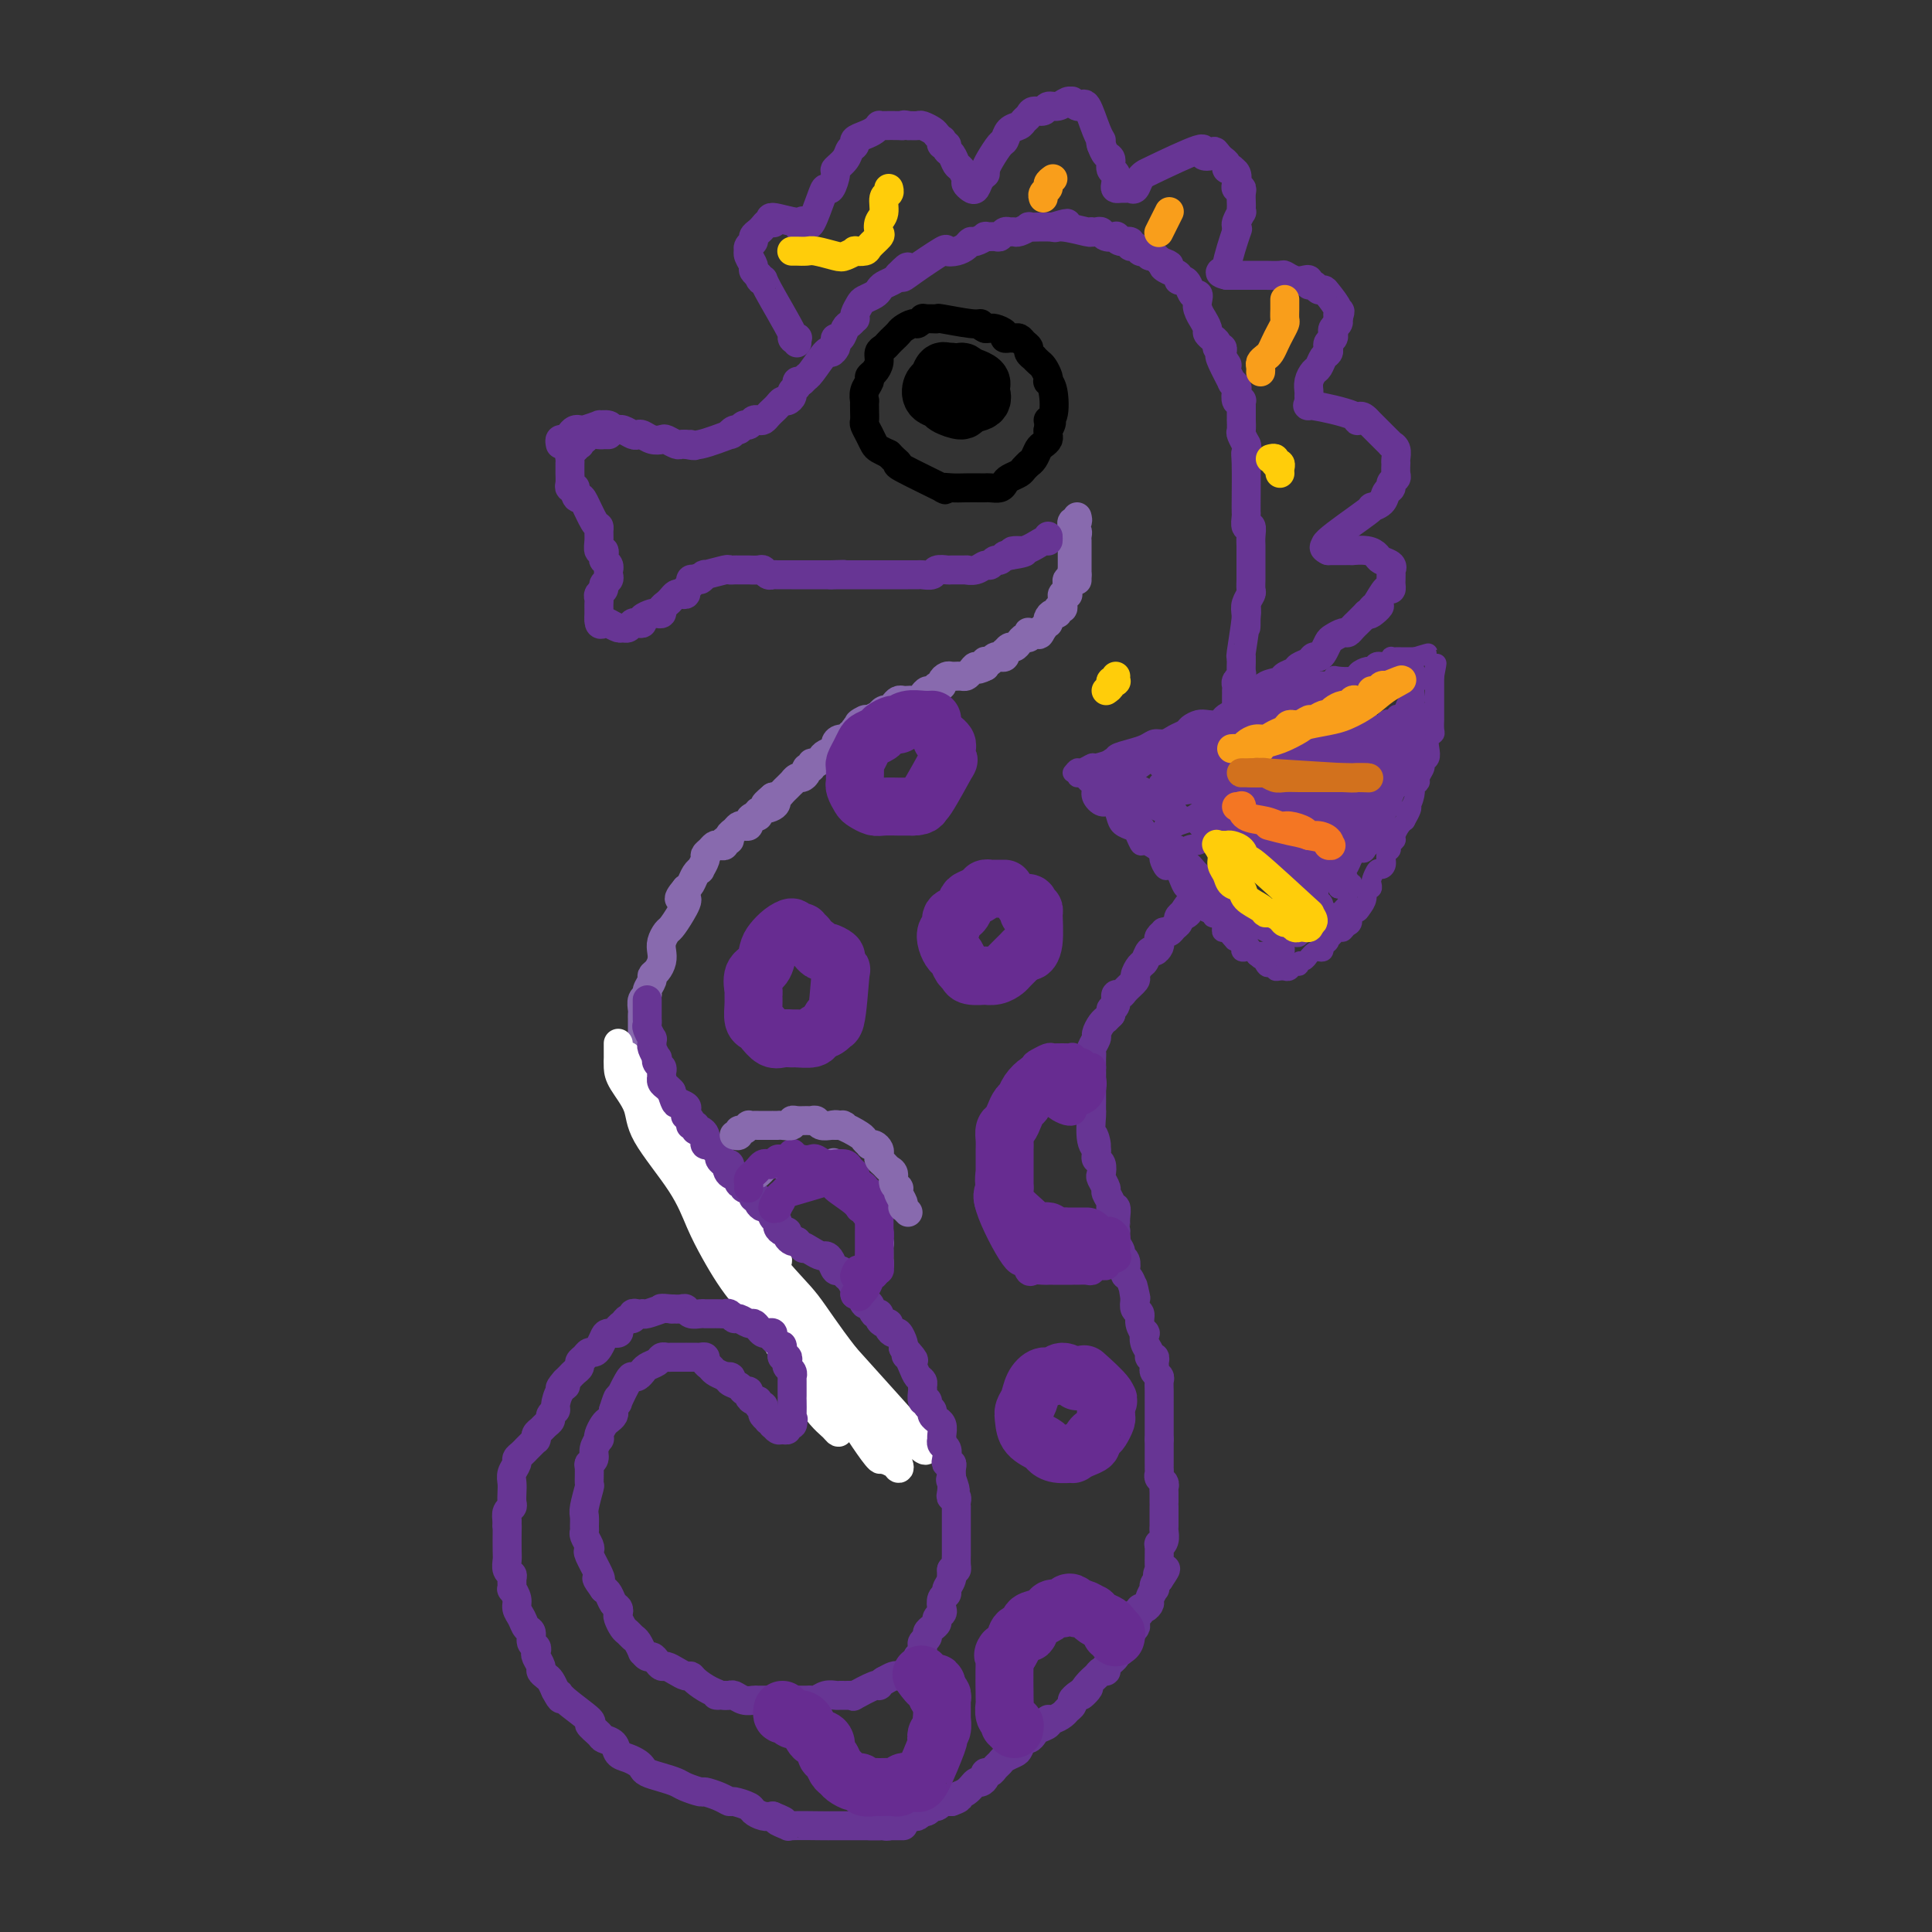 <svg viewBox='0 0 400 400' version='1.1' xmlns='http://www.w3.org/2000/svg' xmlns:xlink='http://www.w3.org/1999/xlink'><rect x="0" y="0" width="400" height="400" fill="#333333" stroke="none"/><g fill='none' stroke='#886AAE' stroke-width='6' stroke-linecap='round' stroke-linejoin='round'><path d='M223,107c0.113,0.455 0.225,0.911 0,1c-0.225,0.089 -0.789,-0.187 -1,0c-0.211,0.187 -0.071,0.838 0,1c0.071,0.162 0.072,-0.164 0,0c-0.072,0.164 -0.215,0.817 0,1c0.215,0.183 0.790,-0.105 1,0c0.210,0.105 0.056,0.602 0,1c-0.056,0.398 -0.015,0.698 0,1c0.015,0.302 0.004,0.606 0,1c-0.004,0.394 -0.001,0.879 0,1c0.001,0.121 0.000,-0.121 0,0c-0.000,0.121 -0.000,0.606 0,1c0.000,0.394 0.000,0.697 0,1c-0.000,0.303 -0.000,0.607 0,1c0.000,0.393 0.000,0.875 0,1c-0.000,0.125 -0.000,-0.107 0,0c0.000,0.107 0.000,0.554 0,1'/><path d='M223,119c0.000,2.000 0.000,1.000 0,0'/><path d='M222,109c0.000,-0.089 0.000,-0.179 0,0c0.000,0.179 -0.000,0.626 0,1c0.000,0.374 0.000,0.674 0,1c0.000,0.326 0.000,0.679 0,1c-0.000,0.321 0.000,0.610 0,1c0.000,0.390 -0.000,0.881 0,1c0.000,0.119 0.000,-0.133 0,0c0.000,0.133 0.000,0.651 0,1c0.000,0.349 0.000,0.528 0,1c0.000,0.472 0.000,1.236 0,2'/><path d='M222,118c0.004,1.349 0.015,0.221 0,0c-0.015,-0.221 -0.057,0.465 0,1c0.057,0.535 0.211,0.917 0,1c-0.211,0.083 -0.788,-0.135 -1,0c-0.212,0.135 -0.061,0.624 0,1c0.061,0.376 0.030,0.640 0,1c-0.030,0.360 -0.061,0.817 0,1c0.061,0.183 0.214,0.092 0,0c-0.214,-0.092 -0.793,-0.183 -1,0c-0.207,0.183 -0.041,0.642 0,1c0.041,0.358 -0.044,0.617 0,1c0.044,0.383 0.218,0.890 0,1c-0.218,0.110 -0.829,-0.177 -1,0c-0.171,0.177 0.099,0.817 0,1c-0.099,0.183 -0.565,-0.092 -1,0c-0.435,0.092 -0.838,0.550 -1,1c-0.162,0.450 -0.082,0.890 0,1c0.082,0.110 0.166,-0.112 0,0c-0.166,0.112 -0.583,0.556 -1,1'/><path d='M216,130c-1.090,2.083 -0.814,1.289 -1,1c-0.186,-0.289 -0.834,-0.073 -1,0c-0.166,0.073 0.149,0.005 0,0c-0.149,-0.005 -0.761,0.054 -1,0c-0.239,-0.054 -0.106,-0.221 0,0c0.106,0.221 0.183,0.829 0,1c-0.183,0.171 -0.627,-0.094 -1,0c-0.373,0.094 -0.675,0.546 -1,1c-0.325,0.454 -0.675,0.910 -1,1c-0.325,0.090 -0.627,-0.186 -1,0c-0.373,0.186 -0.817,0.835 -1,1c-0.183,0.165 -0.105,-0.153 0,0c0.105,0.153 0.236,0.777 0,1c-0.236,0.223 -0.837,0.046 -1,0c-0.163,-0.046 0.114,0.040 0,0c-0.114,-0.040 -0.619,-0.204 -1,0c-0.381,0.204 -0.638,0.776 -1,1c-0.362,0.224 -0.828,0.099 -1,0c-0.172,-0.099 -0.049,-0.171 0,0c0.049,0.171 0.025,0.586 0,1'/><path d='M204,138c-2.262,1.193 -1.916,0.176 -2,0c-0.084,-0.176 -0.596,0.489 -1,1c-0.404,0.511 -0.700,0.869 -1,1c-0.300,0.131 -0.605,0.034 -1,0c-0.395,-0.034 -0.880,-0.007 -1,0c-0.120,0.007 0.126,-0.008 0,0c-0.126,0.008 -0.625,0.040 -1,0c-0.375,-0.040 -0.625,-0.150 -1,0c-0.375,0.150 -0.874,0.561 -1,1c-0.126,0.439 0.121,0.905 0,1c-0.121,0.095 -0.610,-0.181 -1,0c-0.390,0.181 -0.682,0.819 -1,1c-0.318,0.181 -0.663,-0.095 -1,0c-0.337,0.095 -0.668,0.562 -1,1c-0.332,0.438 -0.666,0.849 -1,1c-0.334,0.151 -0.667,0.043 -1,0c-0.333,-0.043 -0.667,-0.022 -1,0c-0.333,0.022 -0.666,0.043 -1,0c-0.334,-0.043 -0.668,-0.151 -1,0c-0.332,0.151 -0.662,0.562 -1,1c-0.338,0.438 -0.685,0.905 -1,1c-0.315,0.095 -0.600,-0.181 -1,0c-0.400,0.181 -0.915,0.818 -1,1c-0.085,0.182 0.262,-0.091 0,0c-0.262,0.091 -1.131,0.545 -2,1'/><path d='M180,149c-3.896,1.653 -1.637,0.284 -1,0c0.637,-0.284 -0.350,0.516 -1,1c-0.650,0.484 -0.965,0.651 -1,1c-0.035,0.349 0.211,0.881 0,1c-0.211,0.119 -0.878,-0.175 -1,0c-0.122,0.175 0.300,0.821 0,1c-0.300,0.179 -1.323,-0.107 -2,0c-0.677,0.107 -1.007,0.607 -1,1c0.007,0.393 0.352,0.679 0,1c-0.352,0.321 -1.400,0.679 -2,1c-0.600,0.321 -0.753,0.607 -1,1c-0.247,0.393 -0.587,0.893 -1,1c-0.413,0.107 -0.898,-0.177 -1,0c-0.102,0.177 0.180,0.817 0,1c-0.180,0.183 -0.823,-0.091 -1,0c-0.177,0.091 0.111,0.545 0,1c-0.111,0.455 -0.621,0.909 -1,1c-0.379,0.091 -0.626,-0.183 -1,0c-0.374,0.183 -0.874,0.823 -1,1c-0.126,0.177 0.121,-0.110 0,0c-0.121,0.110 -0.610,0.617 -1,1c-0.390,0.383 -0.682,0.642 -1,1c-0.318,0.358 -0.662,0.817 -1,1c-0.338,0.183 -0.669,0.092 -1,0'/><path d='M160,165c-3.144,2.653 -1.003,1.284 0,1c1.003,-0.284 0.867,0.515 0,1c-0.867,0.485 -2.466,0.655 -3,1c-0.534,0.345 -0.002,0.863 0,1c0.002,0.137 -0.524,-0.108 -1,0c-0.476,0.108 -0.901,0.568 -1,1c-0.099,0.432 0.127,0.836 0,1c-0.127,0.164 -0.607,0.086 -1,0c-0.393,-0.086 -0.698,-0.182 -1,0c-0.302,0.182 -0.602,0.641 -1,1c-0.398,0.359 -0.894,0.618 -1,1c-0.106,0.382 0.179,0.886 0,1c-0.179,0.114 -0.821,-0.163 -1,0c-0.179,0.163 0.106,0.765 0,1c-0.106,0.235 -0.602,0.103 -1,0c-0.398,-0.103 -0.699,-0.178 -1,0c-0.301,0.178 -0.602,0.607 -1,1c-0.398,0.393 -0.894,0.748 -1,1c-0.106,0.252 0.179,0.400 0,1c-0.179,0.600 -0.821,1.653 -1,2c-0.179,0.347 0.107,-0.010 0,0c-0.107,0.010 -0.606,0.387 -1,1c-0.394,0.613 -0.684,1.461 -1,2c-0.316,0.539 -0.658,0.770 -1,1'/><path d='M142,184c-2.753,3.257 -0.636,1.898 0,2c0.636,0.102 -0.208,1.665 -1,3c-0.792,1.335 -1.532,2.440 -2,3c-0.468,0.560 -0.664,0.573 -1,1c-0.336,0.427 -0.812,1.266 -1,2c-0.188,0.734 -0.088,1.361 0,2c0.088,0.639 0.163,1.288 0,2c-0.163,0.712 -0.564,1.486 -1,2c-0.436,0.514 -0.905,0.767 -1,1c-0.095,0.233 0.185,0.447 0,1c-0.185,0.553 -0.834,1.444 -1,2c-0.166,0.556 0.152,0.778 0,1c-0.152,0.222 -0.773,0.445 -1,1c-0.227,0.555 -0.061,1.443 0,2c0.061,0.557 0.017,0.783 0,1c-0.017,0.217 -0.005,0.424 0,1c0.005,0.576 0.005,1.520 0,2c-0.005,0.480 -0.015,0.495 0,1c0.015,0.505 0.057,1.501 0,2c-0.057,0.499 -0.211,0.501 0,1c0.211,0.499 0.789,1.495 1,2c0.211,0.505 0.057,0.521 0,1c-0.057,0.479 -0.016,1.423 0,2c0.016,0.577 0.008,0.789 0,1'/><path d='M134,223c0.393,2.362 0.875,1.266 1,1c0.125,-0.266 -0.108,0.299 0,1c0.108,0.701 0.559,1.540 1,2c0.441,0.460 0.874,0.542 1,1c0.126,0.458 -0.055,1.293 0,2c0.055,0.707 0.344,1.285 1,2c0.656,0.715 1.678,1.565 2,2c0.322,0.435 -0.055,0.454 0,1c0.055,0.546 0.543,1.619 1,2c0.457,0.381 0.883,0.071 1,0c0.117,-0.071 -0.075,0.098 0,1c0.075,0.902 0.416,2.536 1,3c0.584,0.464 1.412,-0.243 2,0c0.588,0.243 0.935,1.435 1,2c0.065,0.565 -0.151,0.504 0,1c0.151,0.496 0.669,1.551 1,2c0.331,0.449 0.474,0.293 1,1c0.526,0.707 1.435,2.279 2,3c0.565,0.721 0.785,0.593 1,1c0.215,0.407 0.424,1.351 1,2c0.576,0.649 1.519,1.003 2,2c0.481,0.997 0.500,2.638 1,4c0.500,1.362 1.481,2.443 2,3c0.519,0.557 0.577,0.588 1,1c0.423,0.412 1.212,1.206 2,2'/><path d='M160,265c4.011,6.952 1.038,3.333 0,2c-1.038,-1.333 -0.142,-0.379 1,1c1.142,1.379 2.529,3.184 3,4c0.471,0.816 0.027,0.642 0,1c-0.027,0.358 0.364,1.247 1,2c0.636,0.753 1.517,1.371 2,2c0.483,0.629 0.567,1.271 1,2c0.433,0.729 1.215,1.546 2,2c0.785,0.454 1.572,0.545 2,1c0.428,0.455 0.496,1.273 1,2c0.504,0.727 1.444,1.364 2,2c0.556,0.636 0.726,1.270 1,2c0.274,0.730 0.650,1.557 1,2c0.350,0.443 0.672,0.504 1,1c0.328,0.496 0.662,1.428 1,2c0.338,0.572 0.682,0.783 1,1c0.318,0.217 0.611,0.439 1,1c0.389,0.561 0.875,1.459 1,2c0.125,0.541 -0.110,0.723 0,1c0.110,0.277 0.565,0.649 1,1c0.435,0.351 0.848,0.682 1,1c0.152,0.318 0.041,0.624 0,1c-0.041,0.376 -0.012,0.822 0,1c0.012,0.178 0.006,0.089 0,0'/></g>
<g fill='none' stroke='#FFFFFF' stroke-width='6' stroke-linecap='round' stroke-linejoin='round'><path d='M128,216c0.000,0.444 0.000,0.888 0,1c-0.000,0.112 -0.000,-0.108 0,0c0.000,0.108 0.001,0.544 0,1c-0.001,0.456 -0.003,0.932 0,1c0.003,0.068 0.013,-0.273 0,0c-0.013,0.273 -0.047,1.158 0,2c0.047,0.842 0.175,1.641 1,3c0.825,1.359 2.345,3.279 3,5c0.655,1.721 0.443,3.243 2,6c1.557,2.757 4.881,6.748 7,10c2.119,3.252 3.031,5.765 4,8c0.969,2.235 1.996,4.193 3,6c1.004,1.807 1.987,3.464 3,5c1.013,1.536 2.056,2.953 3,4c0.944,1.047 1.789,1.726 1,0c-0.789,-1.726 -3.213,-5.857 -5,-10c-1.787,-4.143 -2.937,-8.298 -5,-12c-2.063,-3.702 -5.038,-6.951 -7,-10c-1.962,-3.049 -2.910,-5.897 -4,-8c-1.090,-2.103 -2.323,-3.461 -3,-5c-0.677,-1.539 -0.798,-3.261 -1,-4c-0.202,-0.739 -0.486,-0.497 0,1c0.486,1.497 1.743,4.248 3,7'/><path d='M133,227c1.877,3.629 5.070,8.703 8,14c2.930,5.297 5.596,10.819 10,19c4.404,8.181 10.545,19.022 14,25c3.455,5.978 4.224,7.092 5,8c0.776,0.908 1.560,1.609 2,2c0.440,0.391 0.538,0.473 1,1c0.462,0.527 1.290,1.499 0,-2c-1.290,-3.499 -4.698,-11.469 -7,-16c-2.302,-4.531 -3.496,-5.621 -6,-10c-2.504,-4.379 -6.316,-12.046 -9,-17c-2.684,-4.954 -4.240,-7.196 -5,-9c-0.760,-1.804 -0.722,-3.170 -1,-4c-0.278,-0.830 -0.870,-1.124 -1,-1c-0.130,0.124 0.201,0.668 2,4c1.799,3.332 5.065,9.454 8,15c2.935,5.546 5.540,10.517 8,15c2.460,4.483 4.776,8.478 7,12c2.224,3.522 4.354,6.571 6,9c1.646,2.429 2.806,4.236 4,6c1.194,1.764 2.423,3.483 3,4c0.577,0.517 0.501,-0.169 0,-1c-0.501,-0.831 -1.429,-1.809 -3,-4c-1.571,-2.191 -3.786,-5.596 -6,-9'/><path d='M173,288c-3.521,-5.675 -7.824,-12.863 -11,-18c-3.176,-5.137 -5.226,-8.223 -7,-11c-1.774,-2.777 -3.274,-5.243 -4,-6c-0.726,-0.757 -0.679,0.196 0,1c0.679,0.804 1.991,1.458 4,4c2.009,2.542 4.717,6.971 8,12c3.283,5.029 7.142,10.658 10,15c2.858,4.342 4.716,7.397 6,10c1.284,2.603 1.995,4.754 3,6c1.005,1.246 2.304,1.587 3,2c0.696,0.413 0.788,0.896 1,1c0.212,0.104 0.545,-0.172 -1,-3c-1.545,-2.828 -4.968,-8.207 -8,-13c-3.032,-4.793 -5.674,-9.000 -8,-12c-2.326,-3.000 -4.336,-4.793 -5,-6c-0.664,-1.207 0.017,-1.827 0,-2c-0.017,-0.173 -0.731,0.103 0,1c0.731,0.897 2.906,2.415 6,6c3.094,3.585 7.107,9.236 10,13c2.893,3.764 4.665,5.641 6,7c1.335,1.359 2.233,2.198 3,3c0.767,0.802 1.401,1.565 2,2c0.599,0.435 1.161,0.540 0,-1c-1.161,-1.540 -4.046,-4.726 -7,-8c-2.954,-3.274 -5.977,-6.637 -9,-10'/><path d='M175,281c-4.042,-5.174 -6.147,-8.608 -8,-11c-1.853,-2.392 -3.456,-3.740 -7,-8c-3.544,-4.260 -9.031,-11.431 -11,-14c-1.969,-2.569 -0.420,-0.536 1,1c1.420,1.536 2.711,2.575 4,4c1.289,1.425 2.577,3.237 4,5c1.423,1.763 2.982,3.477 3,3c0.018,-0.477 -1.504,-3.144 -3,-5c-1.496,-1.856 -2.965,-2.903 -5,-5c-2.035,-2.097 -4.637,-5.246 -6,-7c-1.363,-1.754 -1.489,-2.112 -2,-3c-0.511,-0.888 -1.408,-2.306 -2,-3c-0.592,-0.694 -0.881,-0.663 -1,-1c-0.119,-0.337 -0.070,-1.043 0,-1c0.070,0.043 0.161,0.834 0,1c-0.161,0.166 -0.573,-0.292 0,0c0.573,0.292 2.133,1.336 3,2c0.867,0.664 1.041,0.948 1,1c-0.041,0.052 -0.297,-0.128 -1,-1c-0.703,-0.872 -1.851,-2.436 -3,-4'/><path d='M142,235c-5.478,-7.394 -2.675,-2.879 -2,-2c0.675,0.879 -0.780,-1.879 0,0c0.780,1.879 3.794,8.394 5,11c1.206,2.606 0.603,1.303 0,0'/></g>
<g fill='none' stroke='#673594' stroke-width='6' stroke-linecap='round' stroke-linejoin='round'><path d='M134,207c-0.000,0.331 -0.000,0.662 0,1c0.000,0.338 0.000,0.682 0,1c-0.000,0.318 -0.001,0.609 0,1c0.001,0.391 0.004,0.883 0,1c-0.004,0.117 -0.015,-0.141 0,0c0.015,0.141 0.057,0.682 0,1c-0.057,0.318 -0.212,0.413 0,1c0.212,0.587 0.793,1.668 1,2c0.207,0.332 0.042,-0.084 0,0c-0.042,0.084 0.040,0.666 0,1c-0.040,0.334 -0.203,0.418 0,1c0.203,0.582 0.772,1.661 1,2c0.228,0.339 0.113,-0.063 0,0c-0.113,0.063 -0.226,0.590 0,1c0.226,0.410 0.792,0.701 1,1c0.208,0.299 0.059,0.605 0,1c-0.059,0.395 -0.027,0.879 0,1c0.027,0.121 0.048,-0.122 0,0c-0.048,0.122 -0.167,0.610 0,1c0.167,0.390 0.619,0.683 1,1c0.381,0.317 0.690,0.659 1,1'/><path d='M139,226c1.033,3.405 1.114,2.419 1,2c-0.114,-0.419 -0.424,-0.271 0,0c0.424,0.271 1.582,0.664 2,1c0.418,0.336 0.097,0.616 0,1c-0.097,0.384 0.031,0.872 0,1c-0.031,0.128 -0.219,-0.105 0,0c0.219,0.105 0.846,0.549 1,1c0.154,0.451 -0.165,0.908 0,1c0.165,0.092 0.815,-0.182 1,0c0.185,0.182 -0.094,0.818 0,1c0.094,0.182 0.560,-0.091 1,0c0.440,0.091 0.853,0.545 1,1c0.147,0.455 0.028,0.909 0,1c-0.028,0.091 0.035,-0.183 0,0c-0.035,0.183 -0.168,0.822 0,1c0.168,0.178 0.638,-0.106 1,0c0.362,0.106 0.618,0.603 1,1c0.382,0.397 0.891,0.694 1,1c0.109,0.306 -0.181,0.621 0,1c0.181,0.379 0.832,0.823 1,1c0.168,0.177 -0.147,0.086 0,0c0.147,-0.086 0.756,-0.167 1,0c0.244,0.167 0.122,0.584 0,1'/><path d='M151,242c1.890,2.426 0.616,0.491 0,0c-0.616,-0.491 -0.572,0.461 0,1c0.572,0.539 1.674,0.667 2,1c0.326,0.333 -0.124,0.873 0,1c0.124,0.127 0.822,-0.159 1,0c0.178,0.159 -0.164,0.765 0,1c0.164,0.235 0.832,0.101 1,0c0.168,-0.101 -0.166,-0.168 0,0c0.166,0.168 0.832,0.571 1,1c0.168,0.429 -0.163,0.885 0,1c0.163,0.115 0.818,-0.110 1,0c0.182,0.110 -0.110,0.554 0,1c0.110,0.446 0.622,0.893 1,1c0.378,0.107 0.622,-0.126 1,0c0.378,0.126 0.888,0.612 1,1c0.112,0.388 -0.176,0.678 0,1c0.176,0.322 0.817,0.678 1,1c0.183,0.322 -0.092,0.612 0,1c0.092,0.388 0.549,0.875 1,1c0.451,0.125 0.894,-0.111 1,0c0.106,0.111 -0.125,0.568 0,1c0.125,0.432 0.607,0.838 1,1c0.393,0.162 0.696,0.081 1,0'/><path d='M165,257c2.300,2.503 1.050,1.261 1,1c-0.050,-0.261 1.100,0.460 2,1c0.900,0.540 1.551,0.900 2,1c0.449,0.100 0.698,-0.061 1,0c0.302,0.061 0.658,0.344 1,1c0.342,0.656 0.670,1.685 1,2c0.330,0.315 0.662,-0.083 1,0c0.338,0.083 0.682,0.647 1,1c0.318,0.353 0.610,0.495 1,1c0.390,0.505 0.878,1.373 1,2c0.122,0.627 -0.122,1.013 0,1c0.122,-0.013 0.611,-0.425 1,0c0.389,0.425 0.678,1.686 1,2c0.322,0.314 0.677,-0.318 1,0c0.323,0.318 0.612,1.587 1,2c0.388,0.413 0.874,-0.030 1,0c0.126,0.030 -0.107,0.534 0,1c0.107,0.466 0.553,0.894 1,1c0.447,0.106 0.894,-0.108 1,0c0.106,0.108 -0.129,0.540 0,1c0.129,0.460 0.622,0.948 1,1c0.378,0.052 0.640,-0.332 1,0c0.360,0.332 0.817,1.381 1,2c0.183,0.619 0.091,0.810 0,1'/><path d='M187,279c3.643,3.881 1.750,2.584 1,2c-0.750,-0.584 -0.359,-0.454 0,0c0.359,0.454 0.685,1.234 1,2c0.315,0.766 0.619,1.520 1,2c0.381,0.480 0.838,0.688 1,1c0.162,0.312 0.028,0.728 0,1c-0.028,0.272 0.049,0.402 0,1c-0.049,0.598 -0.224,1.666 0,2c0.224,0.334 0.849,-0.064 1,0c0.151,0.064 -0.171,0.591 0,1c0.171,0.409 0.834,0.700 1,1c0.166,0.300 -0.166,0.609 0,1c0.166,0.391 0.829,0.865 1,1c0.171,0.135 -0.150,-0.070 0,0c0.150,0.070 0.771,0.414 1,1c0.229,0.586 0.065,1.413 0,2c-0.065,0.587 -0.031,0.934 0,1c0.031,0.066 0.060,-0.150 0,0c-0.060,0.150 -0.208,0.667 0,1c0.208,0.333 0.774,0.484 1,1c0.226,0.516 0.113,1.398 0,2c-0.113,0.602 -0.226,0.924 0,1c0.226,0.076 0.792,-0.095 1,0c0.208,0.095 0.060,0.456 0,1c-0.060,0.544 -0.030,1.272 0,2'/><path d='M197,306c1.548,4.431 0.419,2.010 0,1c-0.419,-1.010 -0.126,-0.608 0,0c0.126,0.608 0.086,1.421 0,2c-0.086,0.579 -0.219,0.925 0,1c0.219,0.075 0.791,-0.121 1,0c0.209,0.121 0.056,0.557 0,1c-0.056,0.443 -0.015,0.892 0,1c0.015,0.108 0.004,-0.125 0,0c-0.004,0.125 -0.001,0.607 0,1c0.001,0.393 0.000,0.697 0,1c-0.000,0.303 -0.000,0.606 0,1c0.000,0.394 0.000,0.879 0,1c-0.000,0.121 -0.000,-0.121 0,0c0.000,0.121 0.000,0.606 0,1c-0.000,0.394 -0.000,0.697 0,1c0.000,0.303 0.000,0.605 0,1c-0.000,0.395 -0.000,0.883 0,1c0.000,0.117 0.001,-0.137 0,0c-0.001,0.137 -0.003,0.664 0,1c0.003,0.336 0.011,0.482 0,1c-0.011,0.518 -0.041,1.409 0,2c0.041,0.591 0.155,0.883 0,1c-0.155,0.117 -0.577,0.058 -1,0'/><path d='M197,325c-0.017,3.134 -0.061,1.469 0,1c0.061,-0.469 0.226,0.259 0,1c-0.226,0.741 -0.844,1.494 -1,2c-0.156,0.506 0.150,0.766 0,1c-0.150,0.234 -0.758,0.444 -1,1c-0.242,0.556 -0.120,1.458 0,2c0.120,0.542 0.238,0.722 0,1c-0.238,0.278 -0.833,0.652 -1,1c-0.167,0.348 0.095,0.671 0,1c-0.095,0.329 -0.547,0.666 -1,1c-0.453,0.334 -0.906,0.667 -1,1c-0.094,0.333 0.172,0.668 0,1c-0.172,0.332 -0.782,0.663 -1,1c-0.218,0.337 -0.043,0.682 0,1c0.043,0.318 -0.044,0.610 0,1c0.044,0.390 0.219,0.878 0,1c-0.219,0.122 -0.832,-0.121 -1,0c-0.168,0.121 0.110,0.607 0,1c-0.110,0.393 -0.606,0.693 -1,1c-0.394,0.307 -0.686,0.621 -1,1c-0.314,0.379 -0.651,0.823 -1,1c-0.349,0.177 -0.709,0.086 -1,0c-0.291,-0.086 -0.512,-0.167 -1,0c-0.488,0.167 -1.244,0.584 -2,1'/><path d='M183,348c-1.314,0.878 -1.100,1.072 -1,1c0.100,-0.072 0.087,-0.412 -1,0c-1.087,0.412 -3.246,1.575 -4,2c-0.754,0.425 -0.103,0.113 0,0c0.103,-0.113 -0.343,-0.026 -1,0c-0.657,0.026 -1.524,-0.007 -2,0c-0.476,0.007 -0.562,0.054 -1,0c-0.438,-0.054 -1.229,-0.211 -2,0c-0.771,0.211 -1.521,0.789 -2,1c-0.479,0.211 -0.688,0.057 -1,0c-0.312,-0.057 -0.728,-0.015 -1,0c-0.272,0.015 -0.400,0.004 -1,0c-0.600,-0.004 -1.672,-0.001 -2,0c-0.328,0.001 0.087,0.000 0,0c-0.087,-0.000 -0.675,-0.000 -1,0c-0.325,0.000 -0.387,-0.000 -1,0c-0.613,0.000 -1.778,0.001 -2,0c-0.222,-0.001 0.498,-0.004 0,0c-0.498,0.004 -2.213,0.015 -3,0c-0.787,-0.015 -0.644,-0.057 -1,0c-0.356,0.057 -1.209,0.211 -2,0c-0.791,-0.211 -1.521,-0.788 -2,-1c-0.479,-0.212 -0.708,-0.061 -1,0c-0.292,0.061 -0.646,0.030 -1,0'/><path d='M150,351c-2.935,-0.122 -1.272,0.073 -1,0c0.272,-0.073 -0.847,-0.415 -2,-1c-1.153,-0.585 -2.340,-1.415 -3,-2c-0.660,-0.585 -0.793,-0.927 -1,-1c-0.207,-0.073 -0.489,0.121 -1,0c-0.511,-0.121 -1.250,-0.558 -2,-1c-0.750,-0.442 -1.510,-0.888 -2,-1c-0.490,-0.112 -0.710,0.109 -1,0c-0.290,-0.109 -0.651,-0.549 -1,-1c-0.349,-0.451 -0.685,-0.912 -1,-1c-0.315,-0.088 -0.609,0.198 -1,0c-0.391,-0.198 -0.878,-0.879 -1,-1c-0.122,-0.121 0.122,0.320 0,0c-0.122,-0.320 -0.611,-1.399 -1,-2c-0.389,-0.601 -0.679,-0.724 -1,-1c-0.321,-0.276 -0.674,-0.704 -1,-1c-0.326,-0.296 -0.626,-0.460 -1,-1c-0.374,-0.540 -0.821,-1.458 -1,-2c-0.179,-0.542 -0.089,-0.709 0,-1c0.089,-0.291 0.179,-0.707 0,-1c-0.179,-0.293 -0.625,-0.464 -1,-1c-0.375,-0.536 -0.679,-1.439 -1,-2c-0.321,-0.561 -0.661,-0.781 -1,-1'/><path d='M125,329c-2.115,-2.929 -1.403,-2.251 -1,-2c0.403,0.251 0.496,0.075 0,-1c-0.496,-1.075 -1.583,-3.048 -2,-4c-0.417,-0.952 -0.164,-0.884 0,-1c0.164,-0.116 0.240,-0.416 0,-1c-0.240,-0.584 -0.797,-1.452 -1,-2c-0.203,-0.548 -0.050,-0.774 0,-1c0.050,-0.226 -0.001,-0.450 0,-1c0.001,-0.550 0.053,-1.426 0,-2c-0.053,-0.574 -0.211,-0.847 0,-2c0.211,-1.153 0.793,-3.187 1,-4c0.207,-0.813 0.040,-0.405 0,-1c-0.040,-0.595 0.045,-2.191 0,-3c-0.045,-0.809 -0.222,-0.829 0,-1c0.222,-0.171 0.843,-0.493 1,-1c0.157,-0.507 -0.151,-1.200 0,-2c0.151,-0.800 0.761,-1.706 1,-2c0.239,-0.294 0.106,0.023 0,0c-0.106,-0.023 -0.186,-0.387 0,-1c0.186,-0.613 0.637,-1.473 1,-2c0.363,-0.527 0.636,-0.719 1,-1c0.364,-0.281 0.818,-0.652 1,-1c0.182,-0.348 0.091,-0.674 0,-1'/><path d='M127,292c1.184,-3.917 1.143,-2.709 1,-2c-0.143,0.709 -0.388,0.918 0,0c0.388,-0.918 1.410,-2.963 2,-4c0.590,-1.037 0.749,-1.065 1,-1c0.251,0.065 0.596,0.225 1,0c0.404,-0.225 0.868,-0.835 1,-1c0.132,-0.165 -0.067,0.113 0,0c0.067,-0.113 0.399,-0.619 1,-1c0.601,-0.381 1.469,-0.638 2,-1c0.531,-0.362 0.724,-0.829 1,-1c0.276,-0.171 0.633,-0.046 1,0c0.367,0.046 0.742,0.012 1,0c0.258,-0.012 0.398,-0.003 1,0c0.602,0.003 1.667,0.001 2,0c0.333,-0.001 -0.064,-0.001 0,0c0.064,0.001 0.591,0.003 1,0c0.409,-0.003 0.701,-0.012 1,0c0.299,0.012 0.604,0.045 1,0c0.396,-0.045 0.882,-0.167 1,0c0.118,0.167 -0.133,0.622 0,1c0.133,0.378 0.651,0.679 1,1c0.349,0.321 0.528,0.663 1,1c0.472,0.337 1.236,0.668 2,1'/><path d='M150,285c1.958,0.570 1.352,-0.006 1,0c-0.352,0.006 -0.449,0.593 0,1c0.449,0.407 1.443,0.635 2,1c0.557,0.365 0.675,0.867 1,1c0.325,0.133 0.857,-0.104 1,0c0.143,0.104 -0.101,0.549 0,1c0.101,0.451 0.549,0.909 1,1c0.451,0.091 0.904,-0.183 1,0c0.096,0.183 -0.166,0.823 0,1c0.166,0.177 0.762,-0.110 1,0c0.238,0.110 0.120,0.617 0,1c-0.120,0.383 -0.242,0.643 0,1c0.242,0.357 0.849,0.813 1,1c0.151,0.187 -0.153,0.107 0,0c0.153,-0.107 0.762,-0.239 1,0c0.238,0.239 0.106,0.850 0,1c-0.106,0.150 -0.187,-0.160 0,0c0.187,0.160 0.642,0.790 1,1c0.358,0.210 0.618,0.001 1,0c0.382,-0.001 0.886,0.206 1,0c0.114,-0.206 -0.162,-0.825 0,-1c0.162,-0.175 0.760,0.093 1,0c0.240,-0.093 0.120,-0.546 0,-1'/><path d='M164,294c0.464,-0.298 0.124,-0.044 0,0c-0.124,0.044 -0.033,-0.121 0,-1c0.033,-0.879 0.009,-2.473 0,-3c-0.009,-0.527 -0.002,0.012 0,0c0.002,-0.012 0.001,-0.577 0,-1c-0.001,-0.423 -0.000,-0.706 0,-1c0.000,-0.294 -0.000,-0.600 0,-1c0.000,-0.400 0.001,-0.895 0,-1c-0.001,-0.105 -0.004,0.179 0,0c0.004,-0.179 0.015,-0.821 0,-1c-0.015,-0.179 -0.056,0.106 0,0c0.056,-0.106 0.207,-0.602 0,-1c-0.207,-0.398 -0.774,-0.698 -1,-1c-0.226,-0.302 -0.112,-0.607 0,-1c0.112,-0.393 0.223,-0.875 0,-1c-0.223,-0.125 -0.778,0.107 -1,0c-0.222,-0.107 -0.111,-0.554 0,-1'/><path d='M162,280c-0.266,-2.344 0.069,-1.203 0,-1c-0.069,0.203 -0.543,-0.533 -1,-1c-0.457,-0.467 -0.896,-0.664 -1,-1c-0.104,-0.336 0.127,-0.812 0,-1c-0.127,-0.188 -0.610,-0.088 -1,0c-0.390,0.088 -0.686,0.163 -1,0c-0.314,-0.163 -0.648,-0.564 -1,-1c-0.352,-0.436 -0.724,-0.905 -1,-1c-0.276,-0.095 -0.455,0.185 -1,0c-0.545,-0.185 -1.454,-0.834 -2,-1c-0.546,-0.166 -0.727,0.152 -1,0c-0.273,-0.152 -0.637,-0.773 -1,-1c-0.363,-0.227 -0.724,-0.061 -1,0c-0.276,0.061 -0.468,0.016 -1,0c-0.532,-0.016 -1.403,-0.003 -2,0c-0.597,0.003 -0.920,-0.003 -1,0c-0.080,0.003 0.081,0.015 0,0c-0.081,-0.015 -0.406,-0.056 -1,0c-0.594,0.056 -1.458,0.211 -2,0c-0.542,-0.211 -0.761,-0.788 -1,-1c-0.239,-0.212 -0.497,-0.061 -1,0c-0.503,0.061 -1.252,0.030 -2,0'/><path d='M139,271c-2.663,-0.293 -2.321,-0.026 -2,0c0.321,0.026 0.619,-0.189 0,0c-0.619,0.189 -2.156,0.782 -3,1c-0.844,0.218 -0.996,0.063 -1,0c-0.004,-0.063 0.139,-0.032 0,0c-0.139,0.032 -0.562,0.064 -1,0c-0.438,-0.064 -0.892,-0.225 -1,0c-0.108,0.225 0.131,0.835 0,1c-0.131,0.165 -0.630,-0.114 -1,0c-0.370,0.114 -0.610,0.621 -1,1c-0.390,0.379 -0.931,0.630 -1,1c-0.069,0.370 0.332,0.860 0,1c-0.332,0.140 -1.399,-0.068 -2,0c-0.601,0.068 -0.738,0.414 -1,1c-0.262,0.586 -0.648,1.414 -1,2c-0.352,0.586 -0.668,0.931 -1,1c-0.332,0.069 -0.680,-0.136 -1,0c-0.320,0.136 -0.610,0.614 -1,1c-0.390,0.386 -0.878,0.681 -1,1c-0.122,0.319 0.122,0.663 0,1c-0.122,0.337 -0.610,0.668 -1,1c-0.390,0.332 -0.683,0.666 -1,1c-0.317,0.334 -0.659,0.667 -1,1'/><path d='M117,286c-2.123,2.377 -0.429,1.319 0,1c0.429,-0.319 -0.406,0.099 -1,1c-0.594,0.901 -0.947,2.283 -1,3c-0.053,0.717 0.193,0.770 0,1c-0.193,0.230 -0.826,0.639 -1,1c-0.174,0.361 0.111,0.675 0,1c-0.111,0.325 -0.618,0.662 -1,1c-0.382,0.338 -0.637,0.678 -1,1c-0.363,0.322 -0.832,0.625 -1,1c-0.168,0.375 -0.034,0.821 0,1c0.034,0.179 -0.032,0.089 0,0c0.032,-0.089 0.162,-0.178 0,0c-0.162,0.178 -0.617,0.624 -1,1c-0.383,0.376 -0.695,0.681 -1,1c-0.305,0.319 -0.604,0.652 -1,1c-0.396,0.348 -0.891,0.712 -1,1c-0.109,0.288 0.167,0.501 0,1c-0.167,0.499 -0.776,1.286 -1,2c-0.224,0.714 -0.064,1.356 0,2c0.064,0.644 0.031,1.288 0,2c-0.031,0.712 -0.060,1.490 0,2c0.060,0.510 0.208,0.753 0,1c-0.208,0.247 -0.774,0.499 -1,1c-0.226,0.501 -0.113,1.250 0,2'/><path d='M105,315c-0.155,1.771 -0.043,1.199 0,1c0.043,-0.199 0.015,-0.026 0,1c-0.015,1.026 -0.018,2.903 0,4c0.018,1.097 0.058,1.412 0,2c-0.058,0.588 -0.213,1.448 0,2c0.213,0.552 0.793,0.795 1,1c0.207,0.205 0.041,0.373 0,1c-0.041,0.627 0.045,1.715 0,2c-0.045,0.285 -0.220,-0.232 0,0c0.220,0.232 0.833,1.213 1,2c0.167,0.787 -0.114,1.381 0,2c0.114,0.619 0.623,1.265 1,2c0.377,0.735 0.623,1.559 1,2c0.377,0.441 0.885,0.498 1,1c0.115,0.502 -0.161,1.448 0,2c0.161,0.552 0.760,0.711 1,1c0.240,0.289 0.120,0.707 0,1c-0.120,0.293 -0.239,0.459 0,1c0.239,0.541 0.838,1.457 1,2c0.162,0.543 -0.111,0.713 0,1c0.111,0.287 0.607,0.693 1,1c0.393,0.307 0.684,0.516 1,1c0.316,0.484 0.658,1.242 1,2'/><path d='M115,350c1.487,2.858 1.204,1.505 1,1c-0.204,-0.505 -0.330,-0.160 1,1c1.330,1.160 4.115,3.136 5,4c0.885,0.864 -0.128,0.617 0,1c0.128,0.383 1.399,1.398 2,2c0.601,0.602 0.532,0.791 1,1c0.468,0.209 1.474,0.437 2,1c0.526,0.563 0.573,1.460 1,2c0.427,0.540 1.233,0.722 2,1c0.767,0.278 1.494,0.652 2,1c0.506,0.348 0.792,0.670 1,1c0.208,0.330 0.340,0.667 1,1c0.660,0.333 1.849,0.663 3,1c1.151,0.337 2.265,0.681 3,1c0.735,0.319 1.090,0.611 2,1c0.910,0.389 2.374,0.874 3,1c0.626,0.126 0.413,-0.107 1,0c0.587,0.107 1.974,0.553 3,1c1.026,0.447 1.692,0.894 2,1c0.308,0.106 0.256,-0.129 1,0c0.744,0.129 2.282,0.622 3,1c0.718,0.378 0.616,0.640 1,1c0.384,0.360 1.252,0.817 2,1c0.748,0.183 1.374,0.091 2,0'/><path d='M160,376c4.274,1.713 1.460,0.995 1,1c-0.460,0.005 1.434,0.733 2,1c0.566,0.267 -0.197,0.071 1,0c1.197,-0.071 4.353,-0.019 6,0c1.647,0.019 1.785,0.005 2,0c0.215,-0.005 0.508,-0.001 1,0c0.492,0.001 1.182,0.000 2,0c0.818,-0.000 1.763,-0.000 2,0c0.237,0.000 -0.236,0.000 0,0c0.236,-0.000 1.180,-0.000 2,0c0.820,0.000 1.516,0.000 2,0c0.484,-0.000 0.757,-0.000 1,0c0.243,0.000 0.456,0.000 1,0c0.544,-0.000 1.417,-0.000 2,0c0.583,0.000 0.874,0.000 1,0c0.126,-0.000 0.085,-0.000 0,0c-0.085,0.000 -0.215,0.000 0,0c0.215,-0.000 0.776,-0.000 1,0c0.224,0.000 0.112,0.000 0,0'/><path d='M180,378c0.303,0.001 0.606,0.001 1,0c0.394,-0.001 0.879,-0.004 1,0c0.121,0.004 -0.122,0.015 0,0c0.122,-0.015 0.610,-0.056 1,0c0.390,0.056 0.682,0.207 1,0c0.318,-0.207 0.663,-0.774 1,-1c0.337,-0.226 0.667,-0.112 1,0c0.333,0.112 0.667,0.223 1,0c0.333,-0.223 0.663,-0.778 1,-1c0.337,-0.222 0.682,-0.111 1,0c0.318,0.111 0.610,0.222 1,0c0.390,-0.222 0.878,-0.776 1,-1c0.122,-0.224 -0.121,-0.116 0,0c0.121,0.116 0.606,0.241 1,0c0.394,-0.241 0.697,-0.849 1,-1c0.303,-0.151 0.606,0.156 1,0c0.394,-0.156 0.879,-0.774 1,-1c0.121,-0.226 -0.121,-0.061 0,0c0.121,0.061 0.606,0.017 1,0c0.394,-0.017 0.697,-0.009 1,0'/><path d='M197,373c2.764,-0.973 1.175,-0.904 1,-1c-0.175,-0.096 1.062,-0.355 2,-1c0.938,-0.645 1.575,-1.675 2,-2c0.425,-0.325 0.639,0.053 1,0c0.361,-0.053 0.871,-0.539 1,-1c0.129,-0.461 -0.121,-0.897 0,-1c0.121,-0.103 0.614,0.127 1,0c0.386,-0.127 0.667,-0.610 1,-1c0.333,-0.390 0.719,-0.687 1,-1c0.281,-0.313 0.456,-0.643 1,-1c0.544,-0.357 1.455,-0.740 2,-1c0.545,-0.260 0.722,-0.399 1,-1c0.278,-0.601 0.657,-1.666 1,-2c0.343,-0.334 0.652,0.064 1,0c0.348,-0.064 0.736,-0.591 1,-1c0.264,-0.409 0.403,-0.701 1,-1c0.597,-0.299 1.651,-0.605 2,-1c0.349,-0.395 -0.008,-0.879 0,-1c0.008,-0.121 0.380,0.122 1,0c0.620,-0.122 1.489,-0.610 2,-1c0.511,-0.390 0.663,-0.682 1,-1c0.337,-0.318 0.860,-0.663 1,-1c0.140,-0.337 -0.103,-0.668 0,-1c0.103,-0.332 0.551,-0.666 1,-1'/><path d='M223,351c4.218,-3.310 1.761,-0.585 1,0c-0.761,0.585 0.172,-0.970 1,-2c0.828,-1.030 1.550,-1.536 2,-2c0.450,-0.464 0.627,-0.885 1,-1c0.373,-0.115 0.940,0.076 1,0c0.060,-0.076 -0.388,-0.418 0,-1c0.388,-0.582 1.610,-1.404 2,-2c0.390,-0.596 -0.054,-0.968 0,-1c0.054,-0.032 0.607,0.275 1,0c0.393,-0.275 0.627,-1.133 1,-2c0.373,-0.867 0.883,-1.743 1,-2c0.117,-0.257 -0.161,0.104 0,0c0.161,-0.104 0.760,-0.673 1,-1c0.240,-0.327 0.119,-0.412 0,-1c-0.119,-0.588 -0.238,-1.677 0,-2c0.238,-0.323 0.833,0.122 1,0c0.167,-0.122 -0.095,-0.811 0,-1c0.095,-0.189 0.548,0.122 1,0c0.452,-0.122 0.905,-0.677 1,-1c0.095,-0.323 -0.168,-0.415 0,-1c0.168,-0.585 0.767,-1.662 1,-2c0.233,-0.338 0.101,0.063 0,0c-0.101,-0.063 -0.172,-0.589 0,-1c0.172,-0.411 0.586,-0.705 1,-1'/><path d='M240,327c2.630,-3.877 0.704,-1.571 0,-1c-0.704,0.571 -0.185,-0.595 0,-1c0.185,-0.405 0.035,-0.049 0,-1c-0.035,-0.951 0.043,-3.210 0,-4c-0.043,-0.790 -0.208,-0.110 0,0c0.208,0.110 0.788,-0.351 1,-1c0.212,-0.649 0.057,-1.488 0,-2c-0.057,-0.512 -0.015,-0.697 0,-1c0.015,-0.303 0.004,-0.724 0,-1c-0.004,-0.276 -0.001,-0.406 0,-1c0.001,-0.594 0.000,-1.651 0,-2c-0.000,-0.349 0.001,0.009 0,0c-0.001,-0.009 -0.004,-0.383 0,-1c0.004,-0.617 0.015,-1.475 0,-2c-0.015,-0.525 -0.057,-0.718 0,-1c0.057,-0.282 0.211,-0.652 0,-1c-0.211,-0.348 -0.789,-0.674 -1,-1c-0.211,-0.326 -0.057,-0.651 0,-1c0.057,-0.349 0.015,-0.724 0,-1c-0.015,-0.276 -0.004,-0.455 0,-1c0.004,-0.545 0.001,-1.455 0,-2c-0.001,-0.545 -0.000,-0.724 0,-1c0.000,-0.276 0.000,-0.650 0,-1c-0.000,-0.350 -0.000,-0.675 0,-1'/><path d='M240,298c0.000,-4.430 0.000,-1.004 0,0c-0.000,1.004 -0.000,-0.413 0,-1c0.000,-0.587 0.000,-0.344 0,-1c-0.000,-0.656 -0.000,-2.213 0,-3c0.000,-0.787 0.000,-0.805 0,-1c-0.000,-0.195 -0.000,-0.567 0,-1c0.000,-0.433 0.001,-0.928 0,-1c-0.001,-0.072 -0.004,0.279 0,0c0.004,-0.279 0.015,-1.188 0,-2c-0.015,-0.812 -0.057,-1.527 0,-2c0.057,-0.473 0.212,-0.705 0,-1c-0.212,-0.295 -0.793,-0.653 -1,-1c-0.207,-0.347 -0.040,-0.684 0,-1c0.040,-0.316 -0.045,-0.612 0,-1c0.045,-0.388 0.222,-0.868 0,-1c-0.222,-0.132 -0.843,0.085 -1,0c-0.157,-0.085 0.150,-0.473 0,-1c-0.150,-0.527 -0.757,-1.192 -1,-2c-0.243,-0.808 -0.121,-1.760 0,-2c0.121,-0.240 0.242,0.231 0,0c-0.242,-0.231 -0.848,-1.165 -1,-2c-0.152,-0.835 0.152,-1.571 0,-2c-0.152,-0.429 -0.758,-0.551 -1,-1c-0.242,-0.449 -0.121,-1.224 0,-2'/><path d='M235,269c-0.785,-4.758 -0.249,-2.152 0,-1c0.249,1.152 0.211,0.852 0,0c-0.211,-0.852 -0.597,-2.256 -1,-3c-0.403,-0.744 -0.825,-0.829 -1,-1c-0.175,-0.171 -0.103,-0.430 0,-1c0.103,-0.570 0.238,-1.453 0,-2c-0.238,-0.547 -0.848,-0.759 -1,-1c-0.152,-0.241 0.156,-0.512 0,-1c-0.156,-0.488 -0.774,-1.194 -1,-2c-0.226,-0.806 -0.059,-1.712 0,-2c0.059,-0.288 0.012,0.043 0,0c-0.012,-0.043 0.012,-0.458 0,-1c-0.012,-0.542 -0.060,-1.210 0,-2c0.060,-0.790 0.227,-1.702 0,-2c-0.227,-0.298 -0.849,0.018 -1,0c-0.151,-0.018 0.170,-0.371 0,-1c-0.170,-0.629 -0.829,-1.534 -1,-2c-0.171,-0.466 0.147,-0.492 0,-1c-0.147,-0.508 -0.757,-1.498 -1,-2c-0.243,-0.502 -0.118,-0.516 0,-1c0.118,-0.484 0.227,-1.439 0,-2c-0.227,-0.561 -0.792,-0.728 -1,-1c-0.208,-0.272 -0.059,-0.649 0,-1c0.059,-0.351 0.030,-0.675 0,-1'/><path d='M227,238c-1.177,-5.041 -0.119,-2.143 0,-1c0.119,1.143 -0.700,0.531 -1,-1c-0.300,-1.531 -0.080,-3.983 0,-5c0.080,-1.017 0.022,-0.601 0,-1c-0.022,-0.399 -0.006,-1.612 0,-2c0.006,-0.388 0.002,0.050 0,0c-0.002,-0.050 -0.000,-0.587 0,-1c0.000,-0.413 0.000,-0.702 0,-1c-0.000,-0.298 -0.000,-0.605 0,-1c0.000,-0.395 0.000,-0.878 0,-1c-0.000,-0.122 -0.000,0.118 0,0c0.000,-0.118 0.000,-0.595 0,-1c-0.000,-0.405 -0.001,-0.737 0,-1c0.001,-0.263 0.004,-0.456 0,-1c-0.004,-0.544 -0.016,-1.440 0,-2c0.016,-0.560 0.060,-0.783 0,-1c-0.060,-0.217 -0.222,-0.426 0,-1c0.222,-0.574 0.829,-1.512 1,-2c0.171,-0.488 -0.095,-0.526 0,-1c0.095,-0.474 0.551,-1.385 1,-2c0.449,-0.615 0.890,-0.935 1,-1c0.110,-0.065 -0.111,0.124 0,0c0.111,-0.124 0.556,-0.562 1,-1'/><path d='M230,210c0.554,-1.591 -0.060,-1.069 0,-1c0.060,0.069 0.794,-0.314 1,-1c0.206,-0.686 -0.117,-1.674 0,-2c0.117,-0.326 0.675,0.011 1,0c0.325,-0.011 0.416,-0.369 1,-1c0.584,-0.631 1.662,-1.536 2,-2c0.338,-0.464 -0.064,-0.488 0,-1c0.064,-0.512 0.595,-1.513 1,-2c0.405,-0.487 0.683,-0.459 1,-1c0.317,-0.541 0.672,-1.650 1,-2c0.328,-0.350 0.628,0.060 1,0c0.372,-0.060 0.817,-0.591 1,-1c0.183,-0.409 0.105,-0.697 0,-1c-0.105,-0.303 -0.236,-0.620 0,-1c0.236,-0.380 0.838,-0.823 1,-1c0.162,-0.177 -0.115,-0.089 0,0c0.115,0.089 0.622,0.179 1,0c0.378,-0.179 0.627,-0.625 1,-1c0.373,-0.375 0.870,-0.678 1,-1c0.130,-0.322 -0.106,-0.663 0,-1c0.106,-0.337 0.553,-0.668 1,-1'/><path d='M245,189c2.260,-3.265 0.410,-0.927 0,0c-0.410,0.927 0.620,0.442 1,0c0.380,-0.442 0.108,-0.841 0,-1c-0.108,-0.159 -0.054,-0.080 0,0'/></g>
<g fill='none' stroke='#673594' stroke-width='4' stroke-linecap='round' stroke-linejoin='round'><path d='M223,160c-0.092,0.448 -0.184,0.896 0,1c0.184,0.104 0.643,-0.136 1,0c0.357,0.136 0.610,0.648 1,1c0.390,0.352 0.917,0.545 1,1c0.083,0.455 -0.277,1.172 0,2c0.277,0.828 1.191,1.766 2,2c0.809,0.234 1.512,-0.237 2,0c0.488,0.237 0.761,1.182 1,2c0.239,0.818 0.444,1.511 1,2c0.556,0.489 1.462,0.775 2,1c0.538,0.225 0.708,0.389 1,1c0.292,0.611 0.704,1.668 1,2c0.296,0.332 0.475,-0.061 1,0c0.525,0.061 1.398,0.577 2,1c0.602,0.423 0.935,0.753 1,1c0.065,0.247 -0.137,0.412 0,1c0.137,0.588 0.614,1.601 1,2c0.386,0.399 0.681,0.184 1,0c0.319,-0.184 0.663,-0.338 1,0c0.337,0.338 0.668,1.168 1,2c0.332,0.832 0.666,1.666 1,2c0.334,0.334 0.667,0.167 1,0'/><path d='M246,184c4.039,3.850 2.638,1.475 2,1c-0.638,-0.475 -0.511,0.948 0,2c0.511,1.052 1.408,1.731 2,2c0.592,0.269 0.880,0.128 1,0c0.120,-0.128 0.071,-0.242 0,0c-0.071,0.242 -0.163,0.839 0,1c0.163,0.161 0.583,-0.115 1,0c0.417,0.115 0.833,0.622 1,1c0.167,0.378 0.086,0.626 0,1c-0.086,0.374 -0.177,0.875 0,1c0.177,0.125 0.622,-0.125 1,0c0.378,0.125 0.689,0.626 1,1c0.311,0.374 0.623,0.622 1,1c0.377,0.378 0.818,0.886 1,1c0.182,0.114 0.104,-0.166 0,0c-0.104,0.166 -0.235,0.779 0,1c0.235,0.221 0.836,0.049 1,0c0.164,-0.049 -0.110,0.025 0,0c0.110,-0.025 0.603,-0.150 1,0c0.397,0.150 0.699,0.575 1,1'/><path d='M260,198c2.343,2.046 1.202,0.160 1,0c-0.202,-0.160 0.537,1.407 1,2c0.463,0.593 0.650,0.211 1,0c0.350,-0.211 0.864,-0.253 1,0c0.136,0.253 -0.104,0.801 0,1c0.104,0.199 0.552,0.049 1,0c0.448,-0.049 0.894,0.002 1,0c0.106,-0.002 -0.130,-0.057 0,0c0.130,0.057 0.626,0.227 1,0c0.374,-0.227 0.626,-0.849 1,-1c0.374,-0.151 0.870,0.171 1,0c0.130,-0.171 -0.106,-0.834 0,-1c0.106,-0.166 0.553,0.166 1,0c0.447,-0.166 0.894,-0.828 1,-1c0.106,-0.172 -0.129,0.147 0,0c0.129,-0.147 0.622,-0.761 1,-1c0.378,-0.239 0.640,-0.103 1,0c0.360,0.103 0.817,0.172 1,0c0.183,-0.172 0.091,-0.586 0,-1'/><path d='M274,196c1.648,-1.034 1.267,-1.117 1,-1c-0.267,0.117 -0.421,0.436 0,0c0.421,-0.436 1.419,-1.627 2,-2c0.581,-0.373 0.747,0.072 1,0c0.253,-0.072 0.592,-0.663 1,-1c0.408,-0.337 0.884,-0.421 1,-1c0.116,-0.579 -0.128,-1.651 0,-2c0.128,-0.349 0.626,0.027 1,0c0.374,-0.027 0.622,-0.455 1,-1c0.378,-0.545 0.885,-1.205 1,-2c0.115,-0.795 -0.162,-1.723 0,-2c0.162,-0.277 0.764,0.098 1,0c0.236,-0.098 0.106,-0.669 0,-1c-0.106,-0.331 -0.187,-0.421 0,-1c0.187,-0.579 0.643,-1.647 1,-2c0.357,-0.353 0.616,0.008 1,0c0.384,-0.008 0.891,-0.383 1,-1c0.109,-0.617 -0.182,-1.474 0,-2c0.182,-0.526 0.836,-0.722 1,-1c0.164,-0.278 -0.163,-0.638 0,-1c0.163,-0.362 0.817,-0.726 1,-1c0.183,-0.274 -0.105,-0.458 0,-1c0.105,-0.542 0.601,-1.440 1,-2c0.399,-0.560 0.699,-0.780 1,-1'/><path d='M291,170c2.587,-4.460 0.554,-2.610 0,-2c-0.554,0.610 0.372,-0.021 1,-1c0.628,-0.979 0.957,-2.308 1,-3c0.043,-0.692 -0.200,-0.749 0,-1c0.200,-0.251 0.842,-0.696 1,-1c0.158,-0.304 -0.168,-0.465 0,-1c0.168,-0.535 0.829,-1.442 1,-2c0.171,-0.558 -0.146,-0.766 0,-1c0.146,-0.234 0.757,-0.495 1,-1c0.243,-0.505 0.118,-1.254 0,-2c-0.118,-0.746 -0.228,-1.491 0,-2c0.228,-0.509 0.793,-0.784 1,-1c0.207,-0.216 0.055,-0.372 0,-1c-0.055,-0.628 -0.015,-1.727 0,-2c0.015,-0.273 0.004,0.279 0,0c-0.004,-0.279 -0.001,-1.388 0,-2c0.001,-0.612 0.000,-0.727 0,-1c-0.000,-0.273 -0.000,-0.704 0,-1c0.000,-0.296 0.000,-0.458 0,-1c-0.000,-0.542 -0.000,-1.465 0,-2c0.000,-0.535 0.000,-0.683 0,-1c-0.000,-0.317 -0.000,-0.805 0,-1c0.000,-0.195 0.000,-0.098 0,0'/><path d='M297,140c0.929,-4.810 0.250,-1.833 0,-1c-0.250,0.833 -0.071,-0.476 0,-1c0.071,-0.524 0.036,-0.262 0,0'/><path d='M222,160c0.368,-0.455 0.737,-0.909 1,-1c0.263,-0.091 0.422,0.183 1,0c0.578,-0.183 1.575,-0.823 2,-1c0.425,-0.177 0.277,0.107 1,0c0.723,-0.107 2.315,-0.607 3,-1c0.685,-0.393 0.463,-0.679 1,-1c0.537,-0.321 1.834,-0.677 3,-1c1.166,-0.323 2.200,-0.611 3,-1c0.800,-0.389 1.365,-0.877 2,-1c0.635,-0.123 1.339,0.121 2,0c0.661,-0.121 1.279,-0.607 2,-1c0.721,-0.393 1.545,-0.693 2,-1c0.455,-0.307 0.541,-0.621 1,-1c0.459,-0.379 1.292,-0.824 2,-1c0.708,-0.176 1.293,-0.085 2,0c0.707,0.085 1.538,0.164 2,0c0.462,-0.164 0.557,-0.570 1,-1c0.443,-0.430 1.235,-0.885 2,-1c0.765,-0.115 1.504,0.110 2,0c0.496,-0.110 0.748,-0.555 1,-1'/><path d='M258,146c6.267,-2.122 3.935,-0.428 3,0c-0.935,0.428 -0.473,-0.410 1,-1c1.473,-0.590 3.955,-0.933 5,-1c1.045,-0.067 0.651,0.141 1,0c0.349,-0.141 1.442,-0.630 2,-1c0.558,-0.370 0.581,-0.621 1,-1c0.419,-0.379 1.233,-0.885 2,-1c0.767,-0.115 1.486,0.163 2,0c0.514,-0.163 0.824,-0.766 1,-1c0.176,-0.234 0.218,-0.100 1,0c0.782,0.100 2.303,0.166 3,0c0.697,-0.166 0.572,-0.565 1,-1c0.428,-0.435 1.411,-0.905 2,-1c0.589,-0.095 0.784,0.185 1,0c0.216,-0.185 0.453,-0.834 1,-1c0.547,-0.166 1.403,0.152 2,0c0.597,-0.152 0.933,-0.773 1,-1c0.067,-0.227 -0.137,-0.061 0,0c0.137,0.061 0.614,0.016 1,0c0.386,-0.016 0.681,-0.004 1,0c0.319,0.004 0.663,0.001 1,0c0.337,-0.001 0.668,-0.000 1,0c0.332,0.000 0.666,0.000 1,0'/><path d='M293,136c5.357,-1.548 1.250,-0.417 0,0c-1.250,0.417 0.357,0.119 1,0c0.643,-0.119 0.321,-0.060 0,0'/><path d='M226,161c-0.148,0.419 -0.295,0.837 0,1c0.295,0.163 1.034,0.070 2,1c0.966,0.930 2.161,2.883 3,4c0.839,1.117 1.324,1.399 2,2c0.676,0.601 1.543,1.522 2,2c0.457,0.478 0.503,0.512 1,1c0.497,0.488 1.446,1.431 2,2c0.554,0.569 0.712,0.764 1,1c0.288,0.236 0.707,0.514 1,1c0.293,0.486 0.459,1.180 1,2c0.541,0.820 1.458,1.767 2,2c0.542,0.233 0.709,-0.246 1,0c0.291,0.246 0.707,1.219 1,2c0.293,0.781 0.463,1.370 1,2c0.537,0.630 1.440,1.300 2,2c0.560,0.700 0.777,1.431 1,2c0.223,0.569 0.451,0.977 1,1c0.549,0.023 1.417,-0.340 2,0c0.583,0.340 0.881,1.383 1,2c0.119,0.617 0.060,0.809 0,1'/><path d='M253,192c4.376,5.056 1.817,2.196 1,1c-0.817,-1.196 0.107,-0.726 1,0c0.893,0.726 1.755,1.710 2,2c0.245,0.290 -0.126,-0.114 0,0c0.126,0.114 0.750,0.747 1,1c0.250,0.253 0.125,0.127 0,0'/><path d='M241,171c-0.201,0.062 -0.402,0.124 0,1c0.402,0.876 1.407,2.566 2,3c0.593,0.434 0.772,-0.389 1,0c0.228,0.389 0.503,1.991 1,3c0.497,1.009 1.214,1.426 2,2c0.786,0.574 1.639,1.307 2,2c0.361,0.693 0.229,1.348 1,2c0.771,0.652 2.444,1.302 3,2c0.556,0.698 -0.005,1.444 0,2c0.005,0.556 0.575,0.922 1,1c0.425,0.078 0.705,-0.133 1,0c0.295,0.133 0.606,0.610 1,1c0.394,0.390 0.870,0.691 1,1c0.130,0.309 -0.087,0.624 0,1c0.087,0.376 0.476,0.814 1,1c0.524,0.186 1.182,0.122 1,0c-0.182,-0.122 -1.203,-0.302 -2,-1c-0.797,-0.698 -1.371,-1.914 -2,-3c-0.629,-1.086 -1.315,-2.043 -2,-3'/><path d='M253,186c-0.975,-1.362 -0.413,-1.266 -1,-2c-0.587,-0.734 -2.323,-2.296 -4,-4c-1.677,-1.704 -3.295,-3.550 -4,-4c-0.705,-0.450 -0.498,0.495 0,1c0.498,0.505 1.285,0.569 2,1c0.715,0.431 1.357,1.229 2,2c0.643,0.771 1.286,1.516 2,2c0.714,0.484 1.501,0.707 2,1c0.499,0.293 0.712,0.656 1,1c0.288,0.344 0.651,0.671 1,1c0.349,0.329 0.685,0.662 1,1c0.315,0.338 0.610,0.682 1,1c0.390,0.318 0.874,0.611 1,1c0.126,0.389 -0.107,0.874 0,1c0.107,0.126 0.553,-0.106 1,0c0.447,0.106 0.893,0.551 1,1c0.107,0.449 -0.126,0.904 0,1c0.126,0.096 0.611,-0.166 1,0c0.389,0.166 0.683,0.762 1,1c0.317,0.238 0.659,0.119 1,0'/><path d='M262,192c2.829,2.718 0.901,1.513 0,1c-0.901,-0.513 -0.774,-0.334 0,0c0.774,0.334 2.196,0.821 3,1c0.804,0.179 0.989,0.049 1,0c0.011,-0.049 -0.152,-0.017 0,0c0.152,0.017 0.619,0.019 1,0c0.381,-0.019 0.677,-0.057 1,0c0.323,0.057 0.674,0.211 1,0c0.326,-0.211 0.627,-0.788 1,-1c0.373,-0.212 0.817,-0.061 1,0c0.183,0.061 0.105,0.031 0,0c-0.105,-0.031 -0.238,-0.064 0,0c0.238,0.064 0.848,0.224 1,0c0.152,-0.224 -0.155,-0.833 0,-1c0.155,-0.167 0.773,0.109 1,0c0.227,-0.109 0.065,-0.603 0,-1c-0.065,-0.397 -0.032,-0.699 0,-1'/><path d='M273,190c1.004,-0.587 1.015,-0.055 1,0c-0.015,0.055 -0.055,-0.367 0,-1c0.055,-0.633 0.207,-1.476 0,-2c-0.207,-0.524 -0.772,-0.728 -1,-1c-0.228,-0.272 -0.118,-0.612 0,-1c0.118,-0.388 0.242,-0.825 0,-1c-0.242,-0.175 -0.852,-0.089 -1,0c-0.148,0.089 0.166,0.183 0,0c-0.166,-0.183 -0.813,-0.641 -1,-1c-0.187,-0.359 0.087,-0.618 0,-1c-0.087,-0.382 -0.535,-0.886 -1,-1c-0.465,-0.114 -0.947,0.161 -1,0c-0.053,-0.161 0.323,-0.760 0,-1c-0.323,-0.240 -1.343,-0.121 -2,0c-0.657,0.121 -0.949,0.243 -1,0c-0.051,-0.243 0.140,-0.853 0,-1c-0.140,-0.147 -0.611,0.167 -1,0c-0.389,-0.167 -0.695,-0.815 -1,-1c-0.305,-0.185 -0.607,0.095 -1,0c-0.393,-0.095 -0.875,-0.564 -1,-1c-0.125,-0.436 0.107,-0.839 0,-1c-0.107,-0.161 -0.554,-0.081 -1,0'/><path d='M261,176c-2.051,-1.482 -1.180,-1.186 -1,-1c0.180,0.186 -0.333,0.261 -1,0c-0.667,-0.261 -1.489,-0.858 -2,-1c-0.511,-0.142 -0.710,0.172 -1,0c-0.290,-0.172 -0.669,-0.830 -1,-1c-0.331,-0.170 -0.613,0.147 -1,0c-0.387,-0.147 -0.877,-0.757 -1,-1c-0.123,-0.243 0.122,-0.118 0,0c-0.122,0.118 -0.611,0.227 -1,0c-0.389,-0.227 -0.679,-0.792 -1,-1c-0.321,-0.208 -0.674,-0.060 -1,0c-0.326,0.060 -0.625,0.030 -1,0c-0.375,-0.030 -0.825,-0.061 -1,0c-0.175,0.061 -0.075,0.213 0,0c0.075,-0.213 0.125,-0.793 0,-1c-0.125,-0.207 -0.425,-0.041 -1,0c-0.575,0.041 -1.425,-0.041 -2,0c-0.575,0.041 -0.875,0.207 -1,0c-0.125,-0.207 -0.075,-0.788 0,-1c0.075,-0.212 0.174,-0.057 0,0c-0.174,0.057 -0.621,0.016 -1,0c-0.379,-0.016 -0.689,-0.008 -1,0'/><path d='M242,169c-3.815,-1.505 -3.852,-1.766 -4,-2c-0.148,-0.234 -0.406,-0.440 -1,-1c-0.594,-0.560 -1.523,-1.475 -2,-2c-0.477,-0.525 -0.502,-0.659 -1,-1c-0.498,-0.341 -1.467,-0.888 -2,-1c-0.533,-0.112 -0.629,0.211 -1,0c-0.371,-0.211 -1.018,-0.955 -1,-1c0.018,-0.045 0.701,0.609 1,1c0.299,0.391 0.213,0.519 1,1c0.787,0.481 2.445,1.316 3,2c0.555,0.684 0.005,1.216 0,1c-0.005,-0.216 0.535,-1.182 0,-2c-0.535,-0.818 -2.144,-1.490 -3,-2c-0.856,-0.510 -0.959,-0.860 -1,-1c-0.041,-0.140 -0.021,-0.070 0,0'/><path d='M231,161c-1.365,-1.140 0.723,0.012 2,1c1.277,0.988 1.744,1.814 3,3c1.256,1.186 3.301,2.732 4,3c0.699,0.268 0.051,-0.740 0,-1c-0.051,-0.260 0.494,0.230 0,0c-0.494,-0.230 -2.028,-1.180 -3,-2c-0.972,-0.820 -1.383,-1.511 -2,-2c-0.617,-0.489 -1.442,-0.776 -2,-1c-0.558,-0.224 -0.851,-0.383 -1,0c-0.149,0.383 -0.156,1.310 0,2c0.156,0.690 0.475,1.142 1,2c0.525,0.858 1.257,2.120 2,3c0.743,0.880 1.497,1.376 2,2c0.503,0.624 0.754,1.374 1,2c0.246,0.626 0.488,1.126 1,2c0.512,0.874 1.292,2.121 2,3c0.708,0.879 1.342,1.390 2,2c0.658,0.610 1.341,1.318 2,2c0.659,0.682 1.293,1.337 2,2c0.707,0.663 1.488,1.332 2,2c0.512,0.668 0.756,1.334 1,2'/><path d='M250,188c3.221,4.254 2.274,1.890 2,1c-0.274,-0.890 0.126,-0.306 1,1c0.874,1.306 2.223,3.333 3,4c0.777,0.667 0.982,-0.028 1,0c0.018,0.028 -0.150,0.778 0,1c0.150,0.222 0.619,-0.084 1,0c0.381,0.084 0.676,0.558 1,1c0.324,0.442 0.678,0.850 1,1c0.322,0.150 0.611,0.040 1,0c0.389,-0.040 0.878,-0.011 1,0c0.122,0.011 -0.121,0.004 0,0c0.121,-0.004 0.607,-0.005 1,0c0.393,0.005 0.694,0.015 1,0c0.306,-0.015 0.618,-0.056 1,0c0.382,0.056 0.834,0.207 1,0c0.166,-0.207 0.048,-0.774 0,-1c-0.048,-0.226 -0.024,-0.113 0,0'/><path d='M274,191c0.455,0.122 0.909,0.244 1,0c0.091,-0.244 -0.183,-0.853 0,-1c0.183,-0.147 0.823,0.167 1,0c0.177,-0.167 -0.110,-0.817 0,-1c0.110,-0.183 0.617,0.101 1,0c0.383,-0.101 0.643,-0.587 1,-1c0.357,-0.413 0.811,-0.752 1,-1c0.189,-0.248 0.114,-0.406 0,-1c-0.114,-0.594 -0.268,-1.623 0,-2c0.268,-0.377 0.958,-0.101 1,0c0.042,0.101 -0.566,0.027 -1,0c-0.434,-0.027 -0.696,-0.008 -1,0c-0.304,0.008 -0.652,0.004 -1,0'/><path d='M277,184c-0.180,-0.642 0.371,-0.746 0,-1c-0.371,-0.254 -1.666,-0.657 -2,-1c-0.334,-0.343 0.291,-0.625 0,-1c-0.291,-0.375 -1.497,-0.844 -2,-1c-0.503,-0.156 -0.304,0.000 0,0c0.304,-0.000 0.711,-0.158 1,0c0.289,0.158 0.459,0.631 1,1c0.541,0.369 1.451,0.633 2,1c0.549,0.367 0.736,0.835 1,1c0.264,0.165 0.607,0.026 1,0c0.393,-0.026 0.838,0.060 1,0c0.162,-0.060 0.041,-0.268 0,0c-0.041,0.268 -0.001,1.010 0,1c0.001,-0.010 -0.038,-0.772 0,-1c0.038,-0.228 0.154,0.078 0,0c-0.154,-0.078 -0.577,-0.539 -1,-1'/><path d='M279,182c0.730,0.067 -0.445,-0.767 -1,-1c-0.555,-0.233 -0.492,0.135 -1,0c-0.508,-0.135 -1.589,-0.772 -2,-1c-0.411,-0.228 -0.153,-0.046 0,0c0.153,0.046 0.200,-0.044 0,0c-0.200,0.044 -0.646,0.223 -1,0c-0.354,-0.223 -0.616,-0.848 -1,-1c-0.384,-0.152 -0.891,0.171 -1,0c-0.109,-0.171 0.178,-0.834 0,-1c-0.178,-0.166 -0.821,0.165 -1,0c-0.179,-0.165 0.107,-0.828 0,-1c-0.107,-0.172 -0.606,0.146 -1,0c-0.394,-0.146 -0.683,-0.757 -1,-1c-0.317,-0.243 -0.661,-0.118 -1,0c-0.339,0.118 -0.673,0.229 -1,0c-0.327,-0.229 -0.647,-0.797 -1,-1c-0.353,-0.203 -0.737,-0.040 -1,0c-0.263,0.040 -0.403,-0.041 -1,0c-0.597,0.041 -1.652,0.204 -2,0c-0.348,-0.204 0.010,-0.776 0,-1c-0.010,-0.224 -0.387,-0.099 -1,0c-0.613,0.099 -1.461,0.171 -2,0c-0.539,-0.171 -0.770,-0.586 -1,-1'/><path d='M258,173c-3.541,-1.424 -1.893,-0.486 -1,0c0.893,0.486 1.033,0.518 0,0c-1.033,-0.518 -3.237,-1.588 -4,-2c-0.763,-0.412 -0.083,-0.167 0,0c0.083,0.167 -0.429,0.255 -1,0c-0.571,-0.255 -1.199,-0.853 -2,-1c-0.801,-0.147 -1.774,0.158 -2,0c-0.226,-0.158 0.294,-0.778 0,-1c-0.294,-0.222 -1.403,-0.044 -2,0c-0.597,0.044 -0.684,-0.045 -1,0c-0.316,0.045 -0.863,0.223 -1,0c-0.137,-0.223 0.134,-0.849 0,-1c-0.134,-0.151 -0.675,0.172 -1,0c-0.325,-0.172 -0.434,-0.837 -1,-1c-0.566,-0.163 -1.589,0.178 -2,0c-0.411,-0.178 -0.209,-0.875 0,-1c0.209,-0.125 0.424,0.321 0,0c-0.424,-0.321 -1.489,-1.409 -2,-2c-0.511,-0.591 -0.468,-0.683 -1,-1c-0.532,-0.317 -1.637,-0.858 -2,-1c-0.363,-0.142 0.018,0.116 0,0c-0.018,-0.116 -0.434,-0.604 -1,-1c-0.566,-0.396 -1.283,-0.698 -2,-1'/><path d='M232,160c-1.480,-1.265 -1.180,-0.927 -1,-1c0.180,-0.073 0.241,-0.558 0,-1c-0.241,-0.442 -0.783,-0.841 -1,-1c-0.217,-0.159 -0.108,-0.080 0,0'/><path d='M226,162c0.359,0.007 0.718,0.014 1,0c0.282,-0.014 0.488,-0.050 1,0c0.512,0.050 1.330,0.186 2,0c0.670,-0.186 1.191,-0.694 2,-1c0.809,-0.306 1.907,-0.411 3,-1c1.093,-0.589 2.180,-1.664 3,-2c0.820,-0.336 1.374,0.065 2,0c0.626,-0.065 1.323,-0.596 2,-1c0.677,-0.404 1.332,-0.682 2,-1c0.668,-0.318 1.349,-0.677 2,-1c0.651,-0.323 1.273,-0.611 2,-1c0.727,-0.389 1.561,-0.879 2,-1c0.439,-0.121 0.485,0.126 1,0c0.515,-0.126 1.500,-0.626 2,-1c0.500,-0.374 0.514,-0.622 1,-1c0.486,-0.378 1.444,-0.885 2,-1c0.556,-0.115 0.710,0.163 1,0c0.290,-0.163 0.717,-0.765 1,-1c0.283,-0.235 0.422,-0.102 1,0c0.578,0.102 1.594,0.172 2,0c0.406,-0.172 0.203,-0.586 0,-1'/><path d='M261,148c5.708,-2.117 2.477,-0.410 1,0c-1.477,0.410 -1.202,-0.478 0,-1c1.202,-0.522 3.330,-0.680 4,-1c0.670,-0.320 -0.120,-0.803 0,-1c0.120,-0.197 1.149,-0.108 2,0c0.851,0.108 1.523,0.235 2,0c0.477,-0.235 0.761,-0.833 1,-1c0.239,-0.167 0.435,0.096 1,0c0.565,-0.096 1.498,-0.551 2,-1c0.502,-0.449 0.572,-0.891 1,-1c0.428,-0.109 1.214,0.115 2,0c0.786,-0.115 1.573,-0.571 2,-1c0.427,-0.429 0.495,-0.832 1,-1c0.505,-0.168 1.448,-0.101 2,0c0.552,0.101 0.712,0.237 1,0c0.288,-0.237 0.703,-0.848 1,-1c0.297,-0.152 0.475,0.155 1,0c0.525,-0.155 1.398,-0.774 2,-1c0.602,-0.226 0.935,-0.061 1,0c0.065,0.061 -0.136,0.016 0,0c0.136,-0.016 0.610,-0.005 1,0c0.390,0.005 0.695,0.002 1,0'/><path d='M290,138c4.587,-1.590 1.556,-0.567 1,0c-0.556,0.567 1.364,0.676 2,1c0.636,0.324 -0.012,0.864 0,1c0.012,0.136 0.683,-0.131 1,0c0.317,0.131 0.278,0.662 0,1c-0.278,0.338 -0.796,0.485 -1,1c-0.204,0.515 -0.095,1.399 0,2c0.095,0.601 0.176,0.921 0,1c-0.176,0.079 -0.608,-0.081 -1,0c-0.392,0.081 -0.744,0.403 -1,1c-0.256,0.597 -0.416,1.469 -1,2c-0.584,0.531 -1.593,0.720 -2,1c-0.407,0.280 -0.213,0.652 -1,1c-0.787,0.348 -2.556,0.671 -3,1c-0.444,0.329 0.435,0.665 0,1c-0.435,0.335 -2.185,0.668 -3,1c-0.815,0.332 -0.693,0.664 -1,1c-0.307,0.336 -1.041,0.678 -2,1c-0.959,0.322 -2.143,0.625 -3,1c-0.857,0.375 -1.388,0.821 -2,1c-0.612,0.179 -1.306,0.089 -2,0'/><path d='M271,157c-3.814,2.083 -2.349,1.290 -2,1c0.349,-0.290 -0.417,-0.078 -2,0c-1.583,0.078 -3.983,0.021 -5,0c-1.017,-0.021 -0.653,-0.006 -1,0c-0.347,0.006 -1.406,0.001 -2,0c-0.594,-0.001 -0.722,-0.000 -1,0c-0.278,0.000 -0.707,-0.001 -1,0c-0.293,0.001 -0.450,0.004 -1,0c-0.550,-0.004 -1.495,-0.015 -2,0c-0.505,0.015 -0.572,0.056 -1,0c-0.428,-0.056 -1.218,-0.208 -2,0c-0.782,0.208 -1.558,0.778 -2,1c-0.442,0.222 -0.551,0.097 -1,0c-0.449,-0.097 -1.238,-0.166 -2,0c-0.762,0.166 -1.496,0.566 -2,1c-0.504,0.434 -0.778,0.902 -1,1c-0.222,0.098 -0.391,-0.173 -1,0c-0.609,0.173 -1.658,0.789 -2,1c-0.342,0.211 0.023,0.018 0,0c-0.023,-0.018 -0.435,0.138 0,0c0.435,-0.138 1.718,-0.569 3,-1'/><path d='M243,161c1.340,-0.369 3.189,-0.793 4,-1c0.811,-0.207 0.585,-0.198 5,-1c4.415,-0.802 13.472,-2.415 17,-3c3.528,-0.585 1.527,-0.143 1,0c-0.527,0.143 0.422,-0.013 1,0c0.578,0.013 0.787,0.196 1,0c0.213,-0.196 0.429,-0.769 1,-1c0.571,-0.231 1.496,-0.118 2,0c0.504,0.118 0.586,0.242 1,0c0.414,-0.242 1.159,-0.849 2,-1c0.841,-0.151 1.778,0.156 2,0c0.222,-0.156 -0.272,-0.774 0,-1c0.272,-0.226 1.308,-0.061 2,0c0.692,0.061 1.040,0.019 1,0c-0.040,-0.019 -0.466,-0.016 -1,0c-0.534,0.016 -1.174,0.046 -2,0c-0.826,-0.046 -1.838,-0.166 -3,0c-1.162,0.166 -2.475,0.619 -4,1c-1.525,0.381 -3.263,0.691 -5,1'/><path d='M268,155c-3.241,0.556 -4.342,0.945 -5,1c-0.658,0.055 -0.873,-0.222 -2,0c-1.127,0.222 -3.165,0.945 -4,1c-0.835,0.055 -0.467,-0.559 1,-1c1.467,-0.441 4.034,-0.710 6,-1c1.966,-0.290 3.333,-0.602 5,-1c1.667,-0.398 3.636,-0.881 5,-1c1.364,-0.119 2.124,0.127 3,0c0.876,-0.127 1.870,-0.626 3,-1c1.130,-0.374 2.398,-0.622 3,-1c0.602,-0.378 0.540,-0.886 1,-1c0.460,-0.114 1.443,0.165 2,0c0.557,-0.165 0.689,-0.775 1,-1c0.311,-0.225 0.801,-0.064 1,0c0.199,0.064 0.109,0.031 0,0c-0.109,-0.031 -0.235,-0.060 0,0c0.235,0.060 0.833,0.208 1,0c0.167,-0.208 -0.095,-0.774 0,-1c0.095,-0.226 0.548,-0.113 1,0'/><path d='M290,148c5.320,-1.173 2.120,0.395 1,1c-1.120,0.605 -0.160,0.246 0,2c0.160,1.754 -0.480,5.622 -1,7c-0.520,1.378 -0.918,0.266 -1,0c-0.082,-0.266 0.153,0.313 0,1c-0.153,0.687 -0.695,1.484 -1,2c-0.305,0.516 -0.374,0.753 -1,1c-0.626,0.247 -1.810,0.504 -3,1c-1.190,0.496 -2.387,1.233 -4,2c-1.613,0.767 -3.642,1.566 -5,2c-1.358,0.434 -2.044,0.503 -4,1c-1.956,0.497 -5.183,1.423 -7,2c-1.817,0.577 -2.225,0.804 -3,1c-0.775,0.196 -1.917,0.360 -2,0c-0.083,-0.360 0.892,-1.243 2,-2c1.108,-0.757 2.349,-1.389 3,-2c0.651,-0.611 0.714,-1.203 2,-2c1.286,-0.797 3.796,-1.799 4,-2c0.204,-0.201 -1.898,0.400 -4,1'/><path d='M266,164c-1.750,0.235 -4.126,0.322 -7,1c-2.874,0.678 -6.245,1.947 -7,2c-0.755,0.053 1.105,-1.110 3,-2c1.895,-0.890 3.826,-1.506 5,-2c1.174,-0.494 1.591,-0.865 2,-1c0.409,-0.135 0.812,-0.033 1,0c0.188,0.033 0.163,-0.002 -1,0c-1.163,0.002 -3.463,0.041 -6,0c-2.537,-0.041 -5.312,-0.162 -8,0c-2.688,0.162 -5.288,0.607 -7,1c-1.712,0.393 -2.535,0.732 -2,1c0.535,0.268 2.429,0.464 5,0c2.571,-0.464 5.819,-1.588 8,-2c2.181,-0.412 3.295,-0.112 4,0c0.705,0.112 1.001,0.036 1,0c-0.001,-0.036 -0.299,-0.030 -1,0c-0.701,0.030 -1.804,0.085 -4,0c-2.196,-0.085 -5.485,-0.310 -8,0c-2.515,0.310 -4.258,1.155 -6,2'/><path d='M238,164c-4.300,0.398 -2.550,0.393 -4,1c-1.450,0.607 -6.100,1.826 1,1c7.100,-0.826 25.952,-3.698 33,-5c7.048,-1.302 2.294,-1.033 1,-1c-1.294,0.033 0.871,-0.169 1,0c0.129,0.169 -1.779,0.707 -3,1c-1.221,0.293 -1.754,0.339 -4,1c-2.246,0.661 -6.205,1.937 -9,3c-2.795,1.063 -4.424,1.913 -6,3c-1.576,1.087 -3.097,2.410 -4,3c-0.903,0.590 -1.189,0.446 0,0c1.189,-0.446 3.853,-1.195 6,-2c2.147,-0.805 3.778,-1.667 7,-3c3.222,-1.333 8.035,-3.138 11,-4c2.965,-0.862 4.081,-0.781 5,-1c0.919,-0.219 1.642,-0.740 2,-1c0.358,-0.260 0.350,-0.260 0,0c-0.350,0.260 -1.042,0.781 -4,2c-2.958,1.219 -8.181,3.136 -12,5c-3.819,1.864 -6.234,3.675 -8,5c-1.766,1.325 -2.883,2.162 -4,3'/><path d='M247,175c-4.345,2.150 -2.206,0.525 -1,0c1.206,-0.525 1.480,0.051 2,0c0.520,-0.051 1.286,-0.729 9,-5c7.714,-4.271 22.377,-12.136 26,-14c3.623,-1.864 -3.796,2.271 -8,5c-4.204,2.729 -5.195,4.051 -7,6c-1.805,1.949 -4.424,4.523 -6,6c-1.576,1.477 -2.110,1.855 -2,2c0.110,0.145 0.863,0.055 1,0c0.137,-0.055 -0.341,-0.076 1,-1c1.341,-0.924 4.503,-2.753 7,-5c2.497,-2.247 4.329,-4.913 7,-7c2.671,-2.087 6.179,-3.596 8,-5c1.821,-1.404 1.954,-2.704 2,-3c0.046,-0.296 0.006,0.410 0,1c-0.006,0.590 0.022,1.062 -2,3c-2.022,1.938 -6.094,5.343 -9,8c-2.906,2.657 -4.645,4.568 -6,6c-1.355,1.432 -2.326,2.386 -3,3c-0.674,0.614 -1.050,0.890 -1,1c0.050,0.110 0.525,0.055 1,0'/><path d='M266,176c-2.625,2.928 0.811,-0.750 3,-3c2.189,-2.250 3.131,-3.070 6,-6c2.869,-2.930 7.666,-7.971 9,-9c1.334,-1.029 -0.796,1.953 -2,4c-1.204,2.047 -1.482,3.159 -3,5c-1.518,1.841 -4.276,4.411 -6,6c-1.724,1.589 -2.416,2.198 -3,3c-0.584,0.802 -1.062,1.796 -1,2c0.062,0.204 0.664,-0.382 1,-1c0.336,-0.618 0.405,-1.270 2,-3c1.595,-1.730 4.717,-4.540 7,-7c2.283,-2.460 3.726,-4.569 5,-6c1.274,-1.431 2.377,-2.184 3,-3c0.623,-0.816 0.765,-1.695 1,-2c0.235,-0.305 0.564,-0.038 0,1c-0.564,1.038 -2.022,2.846 -4,5c-1.978,2.154 -4.475,4.655 -6,7c-1.525,2.345 -2.079,4.536 -3,6c-0.921,1.464 -2.210,2.202 -3,3c-0.790,0.798 -1.083,1.657 -1,2c0.083,0.343 0.541,0.172 1,0'/><path d='M272,180c-1.997,3.224 0.511,0.285 2,-2c1.489,-2.285 1.958,-3.914 4,-7c2.042,-3.086 5.658,-7.628 6,-8c0.342,-0.372 -2.589,3.427 -4,6c-1.411,2.573 -1.302,3.920 -2,5c-0.698,1.080 -2.202,1.894 -3,3c-0.798,1.106 -0.891,2.504 -1,3c-0.109,0.496 -0.235,0.090 0,0c0.235,-0.090 0.829,0.136 1,0c0.171,-0.136 -0.082,-0.634 1,-3c1.082,-2.366 3.500,-6.600 5,-9c1.500,-2.400 2.081,-2.966 3,-4c0.919,-1.034 2.176,-2.537 2,-2c-0.176,0.537 -1.784,3.115 -3,5c-1.216,1.885 -2.038,3.077 -3,5c-0.962,1.923 -2.062,4.577 -3,6c-0.938,1.423 -1.714,1.614 -2,2c-0.286,0.386 -0.082,0.967 0,1c0.082,0.033 0.041,-0.484 0,-1'/><path d='M275,180c-1.000,2.373 2.001,-0.694 4,-4c1.999,-3.306 2.997,-6.849 4,-8c1.003,-1.151 2.012,0.091 2,1c-0.012,0.909 -1.046,1.484 -2,3c-0.954,1.516 -1.828,3.972 -3,6c-1.172,2.028 -2.641,3.629 -3,4c-0.359,0.371 0.394,-0.489 1,-1c0.606,-0.511 1.066,-0.673 2,-3c0.934,-2.327 2.343,-6.820 4,-10c1.657,-3.180 3.562,-5.048 5,-7c1.438,-1.952 2.409,-3.989 3,-5c0.591,-1.011 0.802,-0.996 1,-1c0.198,-0.004 0.385,-0.027 0,1c-0.385,1.027 -1.340,3.104 -3,6c-1.660,2.896 -4.023,6.612 -5,9c-0.977,2.388 -0.568,3.449 -1,4c-0.432,0.551 -1.703,0.591 -2,1c-0.297,0.409 0.382,1.187 1,0c0.618,-1.187 1.177,-4.339 2,-7c0.823,-2.661 1.912,-4.830 3,-7'/><path d='M288,162c0.852,-2.550 0.982,-2.425 2,-4c1.018,-1.575 2.924,-4.851 2,-2c-0.924,2.851 -4.677,11.828 -6,15c-1.323,3.172 -0.215,0.538 0,0c0.215,-0.538 -0.464,1.018 -1,2c-0.536,0.982 -0.931,1.388 -1,1c-0.069,-0.388 0.188,-1.572 1,-3c0.812,-1.428 2.179,-3.101 3,-5c0.821,-1.899 1.098,-4.022 2,-6c0.902,-1.978 2.431,-3.809 3,-5c0.569,-1.191 0.178,-1.742 0,-2c-0.178,-0.258 -0.144,-0.223 0,0c0.144,0.223 0.396,0.634 0,2c-0.396,1.366 -1.441,3.686 -2,5c-0.559,1.314 -0.631,1.623 -1,2c-0.369,0.377 -1.034,0.822 -1,1c0.034,0.178 0.765,0.089 1,0c0.235,-0.089 -0.028,-0.179 0,-1c0.028,-0.821 0.348,-2.375 1,-4c0.652,-1.625 1.637,-3.322 2,-5c0.363,-1.678 0.104,-3.337 0,-4c-0.104,-0.663 -0.052,-0.332 0,0'/><path d='M293,149c1.531,-3.792 0.859,-0.772 0,2c-0.859,2.772 -1.904,5.296 -2,6c-0.096,0.704 0.759,-0.414 1,-1c0.241,-0.586 -0.130,-0.642 0,-1c0.130,-0.358 0.762,-1.019 1,-2c0.238,-0.981 0.082,-2.282 0,-3c-0.082,-0.718 -0.090,-0.854 0,-1c0.090,-0.146 0.277,-0.301 0,0c-0.277,0.301 -1.017,1.060 -2,2c-0.983,0.940 -2.209,2.062 -3,3c-0.791,0.938 -1.146,1.691 -1,2c0.146,0.309 0.793,0.174 1,0c0.207,-0.174 -0.028,-0.388 0,-1c0.028,-0.612 0.318,-1.623 1,-2c0.682,-0.377 1.757,-0.121 2,0c0.243,0.121 -0.347,0.107 -1,0c-0.653,-0.107 -1.371,-0.307 -2,0c-0.629,0.307 -1.169,1.121 -2,2c-0.831,0.879 -1.952,1.823 -2,2c-0.048,0.177 0.976,-0.411 2,-1'/><path d='M286,156c-0.095,0.228 3.168,-2.201 2,-2c-1.168,0.201 -6.766,3.030 -9,4c-2.234,0.970 -1.105,0.079 -1,0c0.105,-0.079 -0.815,0.655 -1,1c-0.185,0.345 0.364,0.302 1,0c0.636,-0.302 1.360,-0.861 2,-1c0.640,-0.139 1.198,0.144 2,0c0.802,-0.144 1.849,-0.715 2,-1c0.151,-0.285 -0.593,-0.284 -1,0c-0.407,0.284 -0.476,0.850 -1,1c-0.524,0.150 -1.504,-0.117 -3,0c-1.496,0.117 -3.508,0.617 -6,1c-2.492,0.383 -5.463,0.650 -7,1c-1.537,0.350 -1.641,0.784 -2,1c-0.359,0.216 -0.975,0.216 -1,0c-0.025,-0.216 0.539,-0.646 1,-1c0.461,-0.354 0.817,-0.631 2,-1c1.183,-0.369 3.193,-0.831 5,-1c1.807,-0.169 3.409,-0.046 4,0c0.591,0.046 0.169,0.013 0,0c-0.169,-0.013 -0.084,-0.007 0,0'/><path d='M275,158c1.388,-0.520 -1.140,-0.321 -2,0c-0.860,0.321 -0.050,0.763 -4,1c-3.950,0.237 -12.660,0.270 -16,0c-3.340,-0.270 -1.311,-0.843 0,-1c1.311,-0.157 1.905,0.101 3,0c1.095,-0.101 2.691,-0.563 4,-1c1.309,-0.437 2.333,-0.850 3,-1c0.667,-0.150 0.979,-0.036 1,0c0.021,0.036 -0.249,-0.005 -1,0c-0.751,0.005 -1.985,0.055 -3,0c-1.015,-0.055 -1.813,-0.215 -3,0c-1.187,0.215 -2.762,0.803 -4,1c-1.238,0.197 -2.138,0.001 -3,0c-0.862,-0.001 -1.687,0.193 -2,0c-0.313,-0.193 -0.115,-0.773 0,-1c0.115,-0.227 0.146,-0.099 1,0c0.854,0.099 2.530,0.171 4,0c1.470,-0.171 2.735,-0.586 4,-1'/><path d='M257,155c1.359,-0.261 1.255,0.088 2,0c0.745,-0.088 2.339,-0.612 1,0c-1.339,0.612 -5.609,2.359 -7,3c-1.391,0.641 0.098,0.176 0,0c-0.098,-0.176 -1.783,-0.061 -3,0c-1.217,0.061 -1.964,0.070 -3,0c-1.036,-0.070 -2.359,-0.217 -3,0c-0.641,0.217 -0.601,0.798 -1,1c-0.399,0.202 -1.238,0.024 -2,0c-0.762,-0.024 -1.448,0.107 -1,0c0.448,-0.107 2.031,-0.452 3,-1c0.969,-0.548 1.324,-1.298 2,-2c0.676,-0.702 1.673,-1.355 3,-2c1.327,-0.645 2.983,-1.280 4,-2c1.017,-0.720 1.396,-1.523 2,-2c0.604,-0.477 1.432,-0.628 2,-1c0.568,-0.372 0.877,-0.963 1,-1c0.123,-0.037 0.062,0.482 0,1'/><path d='M257,149c1.834,-1.618 -1.581,-0.661 -3,0c-1.419,0.661 -0.842,1.028 -3,2c-2.158,0.972 -7.051,2.548 -9,3c-1.949,0.452 -0.954,-0.222 -1,0c-0.046,0.222 -1.131,1.338 -2,2c-0.869,0.662 -1.520,0.868 -2,1c-0.480,0.132 -0.788,0.189 -1,0c-0.212,-0.189 -0.328,-0.626 0,-1c0.328,-0.374 1.099,-0.686 2,-1c0.901,-0.314 1.931,-0.629 3,-1c1.069,-0.371 2.177,-0.799 3,-1c0.823,-0.201 1.361,-0.174 1,0c-0.361,0.174 -1.621,0.495 -3,1c-1.379,0.505 -2.878,1.193 -4,2c-1.122,0.807 -1.868,1.732 -3,2c-1.132,0.268 -2.651,-0.120 -4,0c-1.349,0.120 -2.528,0.749 -3,1c-0.472,0.251 -0.236,0.126 0,0'/></g>
<g fill='none' stroke='#673594' stroke-width='6' stroke-linecap='round' stroke-linejoin='round'><path d='M126,90c-0.364,-0.009 -0.728,-0.017 -1,0c-0.272,0.017 -0.451,0.061 -1,0c-0.549,-0.061 -1.467,-0.227 -2,0c-0.533,0.227 -0.682,0.849 -1,1c-0.318,0.151 -0.807,-0.167 -1,0c-0.193,0.167 -0.090,0.818 0,1c0.090,0.182 0.168,-0.105 0,0c-0.168,0.105 -0.581,0.602 -1,1c-0.419,0.398 -0.844,0.698 -1,1c-0.156,0.302 -0.042,0.605 0,1c0.042,0.395 0.011,0.883 0,1c-0.011,0.117 -0.004,-0.137 0,0c0.004,0.137 0.005,0.664 0,1c-0.005,0.336 -0.015,0.482 0,1c0.015,0.518 0.057,1.410 0,2c-0.057,0.590 -0.211,0.880 0,1c0.211,0.120 0.788,0.071 1,0c0.212,-0.071 0.061,-0.163 0,0c-0.061,0.163 -0.030,0.582 0,1'/><path d='M119,102c0.349,1.465 0.720,1.127 1,1c0.280,-0.127 0.468,-0.043 1,1c0.532,1.043 1.410,3.044 2,4c0.590,0.956 0.894,0.868 1,1c0.106,0.132 0.015,0.483 0,1c-0.015,0.517 0.048,1.199 0,2c-0.048,0.801 -0.205,1.720 0,2c0.205,0.280 0.773,-0.079 1,0c0.227,0.079 0.113,0.595 0,1c-0.113,0.405 -0.227,0.700 0,1c0.227,0.300 0.794,0.605 1,1c0.206,0.395 0.051,0.879 0,1c-0.051,0.121 0.001,-0.122 0,0c-0.001,0.122 -0.057,0.610 0,1c0.057,0.390 0.225,0.682 0,1c-0.225,0.318 -0.845,0.663 -1,1c-0.155,0.337 0.155,0.668 0,1c-0.155,0.332 -0.773,0.666 -1,1c-0.227,0.334 -0.061,0.667 0,1c0.061,0.333 0.016,0.667 0,1c-0.016,0.333 -0.004,0.667 0,1c0.004,0.333 0.001,0.667 0,1c-0.001,0.333 -0.001,0.667 0,1'/><path d='M124,128c-0.115,1.790 0.599,1.265 1,1c0.401,-0.265 0.489,-0.271 1,0c0.511,0.271 1.446,0.819 2,1c0.554,0.181 0.727,-0.003 1,0c0.273,0.003 0.646,0.194 1,0c0.354,-0.194 0.690,-0.774 1,-1c0.310,-0.226 0.593,-0.099 1,0c0.407,0.099 0.936,0.171 1,0c0.064,-0.171 -0.337,-0.585 0,-1c0.337,-0.415 1.414,-0.832 2,-1c0.586,-0.168 0.682,-0.086 1,0c0.318,0.086 0.859,0.177 1,0c0.141,-0.177 -0.117,-0.622 0,-1c0.117,-0.378 0.610,-0.689 1,-1c0.390,-0.311 0.678,-0.622 1,-1c0.322,-0.378 0.679,-0.822 1,-1c0.321,-0.178 0.607,-0.090 1,0c0.393,0.090 0.893,0.182 1,0c0.107,-0.182 -0.177,-0.636 0,-1c0.177,-0.364 0.817,-0.636 1,-1c0.183,-0.364 -0.091,-0.818 0,-1c0.091,-0.182 0.545,-0.091 1,0'/><path d='M144,120c2.160,-1.327 1.061,-0.145 1,0c-0.061,0.145 0.915,-0.746 1,-1c0.085,-0.254 -0.722,0.128 0,0c0.722,-0.128 2.972,-0.766 4,-1c1.028,-0.234 0.834,-0.063 1,0c0.166,0.063 0.692,0.017 1,0c0.308,-0.017 0.397,-0.006 1,0c0.603,0.006 1.720,0.005 2,0c0.280,-0.005 -0.275,-0.015 0,0c0.275,0.015 1.382,0.057 2,0c0.618,-0.057 0.746,-0.211 1,0c0.254,0.211 0.632,0.789 1,1c0.368,0.211 0.724,0.057 1,0c0.276,-0.057 0.472,-0.015 1,0c0.528,0.015 1.389,0.004 2,0c0.611,-0.004 0.971,-0.001 1,0c0.029,0.001 -0.274,0.000 0,0c0.274,-0.000 1.123,-0.000 2,0c0.877,0.000 1.781,0.000 2,0c0.219,-0.000 -0.249,-0.000 0,0c0.249,0.000 1.214,0.000 2,0c0.786,-0.000 1.393,-0.000 2,0'/><path d='M172,119c4.610,-0.155 2.136,-0.041 1,0c-1.136,0.041 -0.933,0.011 1,0c1.933,-0.011 5.595,-0.003 7,0c1.405,0.003 0.551,0.001 1,0c0.449,-0.001 2.199,-0.001 3,0c0.801,0.001 0.652,0.001 1,0c0.348,-0.001 1.191,-0.004 2,0c0.809,0.004 1.583,0.015 2,0c0.417,-0.015 0.476,-0.057 1,0c0.524,0.057 1.511,0.211 2,0c0.489,-0.211 0.480,-0.789 1,-1c0.520,-0.211 1.571,-0.055 2,0c0.429,0.055 0.237,0.011 1,0c0.763,-0.011 2.480,0.012 3,0c0.520,-0.012 -0.159,-0.060 0,0c0.159,0.060 1.156,0.227 2,0c0.844,-0.227 1.536,-0.849 2,-1c0.464,-0.151 0.702,0.170 1,0c0.298,-0.170 0.657,-0.829 1,-1c0.343,-0.171 0.669,0.146 1,0c0.331,-0.146 0.666,-0.756 1,-1c0.334,-0.244 0.667,-0.122 1,0'/><path d='M209,115c5.890,-0.879 2.114,-1.076 1,-1c-1.114,0.076 0.434,0.427 2,0c1.566,-0.427 3.152,-1.630 4,-2c0.848,-0.370 0.959,0.093 1,0c0.041,-0.093 0.012,-0.741 0,-1c-0.012,-0.259 -0.006,-0.130 0,0'/><path d='M116,92c-0.089,-0.445 -0.178,-0.890 0,-1c0.178,-0.110 0.623,0.115 1,0c0.377,-0.115 0.687,-0.571 1,-1c0.313,-0.429 0.628,-0.833 1,-1c0.372,-0.167 0.800,-0.098 1,0c0.200,0.098 0.172,0.226 1,0c0.828,-0.226 2.513,-0.807 3,-1c0.487,-0.193 -0.224,0.001 0,0c0.224,-0.001 1.382,-0.197 2,0c0.618,0.197 0.694,0.789 1,1c0.306,0.211 0.842,0.043 1,0c0.158,-0.043 -0.060,0.040 0,0c0.060,-0.040 0.400,-0.203 1,0c0.600,0.203 1.460,0.773 2,1c0.540,0.227 0.759,0.112 1,0c0.241,-0.112 0.502,-0.223 1,0c0.498,0.223 1.233,0.778 2,1c0.767,0.222 1.567,0.112 2,0c0.433,-0.112 0.497,-0.226 1,0c0.503,0.226 1.443,0.792 2,1c0.557,0.208 0.731,0.060 1,0c0.269,-0.060 0.635,-0.030 1,0'/><path d='M142,92c2.988,0.585 1.459,0.048 1,0c-0.459,-0.048 0.153,0.395 2,0c1.847,-0.395 4.929,-1.626 6,-2c1.071,-0.374 0.132,0.111 0,0c-0.132,-0.111 0.542,-0.818 1,-1c0.458,-0.182 0.700,0.161 1,0c0.300,-0.161 0.658,-0.827 1,-1c0.342,-0.173 0.669,0.147 1,0c0.331,-0.147 0.666,-0.760 1,-1c0.334,-0.240 0.667,-0.105 1,0c0.333,0.105 0.667,0.182 1,0c0.333,-0.182 0.666,-0.622 1,-1c0.334,-0.378 0.668,-0.693 1,-1c0.332,-0.307 0.662,-0.607 1,-1c0.338,-0.393 0.683,-0.879 1,-1c0.317,-0.121 0.606,0.121 1,0c0.394,-0.121 0.893,-0.607 1,-1c0.107,-0.393 -0.177,-0.693 0,-1c0.177,-0.307 0.817,-0.621 1,-1c0.183,-0.379 -0.091,-0.823 0,-1c0.091,-0.177 0.545,-0.089 1,0'/><path d='M166,79c1.604,-1.469 1.113,-1.143 1,-1c-0.113,0.143 0.152,0.102 1,-1c0.848,-1.102 2.279,-3.266 3,-4c0.721,-0.734 0.732,-0.037 1,0c0.268,0.037 0.793,-0.585 1,-1c0.207,-0.415 0.097,-0.622 0,-1c-0.097,-0.378 -0.180,-0.928 0,-1c0.180,-0.072 0.623,0.335 1,0c0.377,-0.335 0.689,-1.412 1,-2c0.311,-0.588 0.623,-0.686 1,-1c0.377,-0.314 0.821,-0.844 1,-1c0.179,-0.156 0.093,0.060 0,0c-0.093,-0.060 -0.193,-0.397 0,-1c0.193,-0.603 0.681,-1.471 1,-2c0.319,-0.529 0.470,-0.719 1,-1c0.530,-0.281 1.437,-0.653 2,-1c0.563,-0.347 0.780,-0.670 1,-1c0.220,-0.330 0.444,-0.666 1,-1c0.556,-0.334 1.445,-0.667 2,-1c0.555,-0.333 0.778,-0.667 1,-1'/><path d='M186,57c3.294,-3.408 1.529,-0.926 1,0c-0.529,0.926 0.176,0.298 2,-1c1.824,-1.298 4.765,-3.266 6,-4c1.235,-0.734 0.763,-0.234 1,0c0.237,0.234 1.182,0.203 2,0c0.818,-0.203 1.510,-0.576 2,-1c0.490,-0.424 0.779,-0.898 1,-1c0.221,-0.102 0.374,0.170 1,0c0.626,-0.170 1.726,-0.781 2,-1c0.274,-0.219 -0.278,-0.044 0,0c0.278,0.044 1.384,-0.041 2,0c0.616,0.041 0.741,0.208 1,0c0.259,-0.208 0.652,-0.792 1,-1c0.348,-0.208 0.652,-0.042 1,0c0.348,0.042 0.741,-0.041 1,0c0.259,0.041 0.384,0.207 1,0c0.616,-0.207 1.723,-0.788 2,-1c0.277,-0.212 -0.277,-0.057 0,0c0.277,0.057 1.383,0.015 2,0c0.617,-0.015 0.743,-0.004 1,0c0.257,0.004 0.645,0.001 1,0c0.355,-0.001 0.678,-0.001 1,0'/><path d='M218,47c5.193,-1.531 2.175,-0.358 1,0c-1.175,0.358 -0.508,-0.100 1,0c1.508,0.100 3.857,0.758 5,1c1.143,0.242 1.078,0.069 1,0c-0.078,-0.069 -0.171,-0.032 0,0c0.171,0.032 0.606,0.060 1,0c0.394,-0.060 0.748,-0.208 1,0c0.252,0.208 0.401,0.773 1,1c0.599,0.227 1.648,0.118 2,0c0.352,-0.118 0.006,-0.243 0,0c-0.006,0.243 0.327,0.853 1,1c0.673,0.147 1.686,-0.171 2,0c0.314,0.171 -0.069,0.829 0,1c0.069,0.171 0.592,-0.146 1,0c0.408,0.146 0.700,0.756 1,1c0.300,0.244 0.606,0.122 1,0c0.394,-0.122 0.876,-0.243 1,0c0.124,0.243 -0.111,0.849 0,1c0.111,0.151 0.568,-0.152 1,0c0.432,0.152 0.838,0.758 1,1c0.162,0.242 0.081,0.121 0,0'/><path d='M240,54c3.603,1.260 1.609,0.912 1,1c-0.609,0.088 0.165,0.614 1,1c0.835,0.386 1.729,0.633 2,1c0.271,0.367 -0.081,0.854 0,1c0.081,0.146 0.596,-0.050 1,0c0.404,0.050 0.695,0.344 1,1c0.305,0.656 0.622,1.672 1,2c0.378,0.328 0.818,-0.033 1,0c0.182,0.033 0.105,0.461 0,1c-0.105,0.539 -0.240,1.191 0,2c0.240,0.809 0.853,1.776 1,2c0.147,0.224 -0.172,-0.295 0,0c0.172,0.295 0.835,1.402 1,2c0.165,0.598 -0.167,0.686 0,1c0.167,0.314 0.833,0.854 1,1c0.167,0.146 -0.165,-0.101 0,0c0.165,0.101 0.829,0.552 1,1c0.171,0.448 -0.150,0.893 0,1c0.150,0.107 0.771,-0.125 1,0c0.229,0.125 0.065,0.607 0,1c-0.065,0.393 -0.033,0.696 0,1'/><path d='M253,74c2.045,3.099 0.657,0.848 0,0c-0.657,-0.848 -0.582,-0.292 0,1c0.582,1.292 1.672,3.320 2,4c0.328,0.680 -0.104,0.011 0,0c0.104,-0.011 0.746,0.637 1,1c0.254,0.363 0.121,0.440 0,1c-0.121,0.560 -0.228,1.603 0,2c0.228,0.397 0.793,0.147 1,0c0.207,-0.147 0.055,-0.193 0,0c-0.055,0.193 -0.015,0.624 0,1c0.015,0.376 0.004,0.696 0,1c-0.004,0.304 -0.002,0.591 0,1c0.002,0.409 0.004,0.940 0,1c-0.004,0.060 -0.015,-0.351 0,0c0.015,0.351 0.056,1.465 0,2c-0.056,0.535 -0.207,0.490 0,1c0.207,0.510 0.774,1.574 1,2c0.226,0.426 0.113,0.213 0,0'/><path d='M258,92c0.774,3.242 0.207,2.346 0,2c-0.207,-0.346 -0.056,-0.142 0,2c0.056,2.142 0.015,6.222 0,8c-0.015,1.778 -0.005,1.255 0,1c0.005,-0.255 0.005,-0.242 0,0c-0.005,0.242 -0.015,0.712 0,1c0.015,0.288 0.057,0.396 0,1c-0.057,0.604 -0.211,1.706 0,2c0.211,0.294 0.789,-0.221 1,0c0.211,0.221 0.057,1.176 0,2c-0.057,0.824 -0.015,1.516 0,2c0.015,0.484 0.004,0.760 0,1c-0.004,0.240 -0.001,0.444 0,1c0.001,0.556 0.000,1.462 0,2c-0.000,0.538 0.001,0.707 0,1c-0.001,0.293 -0.004,0.711 0,1c0.004,0.289 0.015,0.447 0,1c-0.015,0.553 -0.056,1.499 0,2c0.056,0.501 0.207,0.558 0,1c-0.207,0.442 -0.774,1.269 -1,2c-0.226,0.731 -0.113,1.365 0,2'/><path d='M258,127c-0.016,5.463 -0.057,1.621 0,0c0.057,-1.621 0.211,-1.021 0,1c-0.211,2.021 -0.789,5.462 -1,7c-0.211,1.538 -0.056,1.171 0,1c0.056,-0.171 0.011,-0.148 0,0c-0.011,0.148 0.011,0.421 0,1c-0.011,0.579 -0.056,1.465 0,2c0.056,0.535 0.211,0.721 0,1c-0.211,0.279 -0.789,0.653 -1,1c-0.211,0.347 -0.057,0.666 0,1c0.057,0.334 0.015,0.682 0,1c-0.015,0.318 -0.004,0.607 0,1c0.004,0.393 0.001,0.889 0,1c-0.001,0.111 -0.000,-0.162 0,0c0.000,0.162 0.000,0.761 0,1c-0.000,0.239 -0.000,0.120 0,0'/><path d='M255,148c0.302,-0.445 0.605,-0.889 1,-1c0.395,-0.111 0.884,0.112 1,0c0.116,-0.112 -0.140,-0.559 0,-1c0.140,-0.441 0.675,-0.878 1,-1c0.325,-0.122 0.439,0.069 1,0c0.561,-0.069 1.569,-0.400 2,-1c0.431,-0.600 0.285,-1.470 1,-2c0.715,-0.530 2.289,-0.719 3,-1c0.711,-0.281 0.558,-0.654 1,-1c0.442,-0.346 1.481,-0.667 2,-1c0.519,-0.333 0.520,-0.680 1,-1c0.480,-0.320 1.438,-0.614 2,-1c0.562,-0.386 0.727,-0.862 1,-1c0.273,-0.138 0.654,0.064 1,0c0.346,-0.064 0.656,-0.395 1,-1c0.344,-0.605 0.722,-1.486 1,-2c0.278,-0.514 0.456,-0.663 1,-1c0.544,-0.337 1.455,-0.864 2,-1c0.545,-0.136 0.723,0.118 1,0c0.277,-0.118 0.651,-0.609 1,-1c0.349,-0.391 0.671,-0.682 1,-1c0.329,-0.318 0.665,-0.662 1,-1c0.335,-0.338 0.667,-0.669 1,-1'/><path d='M283,127c4.567,-3.191 1.984,-0.668 1,0c-0.984,0.668 -0.369,-0.518 0,-1c0.369,-0.482 0.491,-0.260 1,-1c0.509,-0.740 1.404,-2.441 2,-3c0.596,-0.559 0.891,0.023 1,0c0.109,-0.023 0.031,-0.650 0,-1c-0.031,-0.350 -0.015,-0.422 0,-1c0.015,-0.578 0.030,-1.660 0,-2c-0.030,-0.340 -0.103,0.063 0,0c0.103,-0.063 0.384,-0.591 0,-1c-0.384,-0.409 -1.432,-0.698 -2,-1c-0.568,-0.302 -0.655,-0.617 -1,-1c-0.345,-0.383 -0.947,-0.835 -2,-1c-1.053,-0.165 -2.559,-0.044 -3,0c-0.441,0.044 0.181,0.012 0,0c-0.181,-0.012 -1.164,-0.003 -2,0c-0.836,0.003 -1.525,0.001 -2,0c-0.475,-0.001 -0.738,-0.000 -1,0'/><path d='M275,114c-1.883,-0.878 -0.091,-1.075 0,-1c0.091,0.075 -1.518,0.420 0,-1c1.518,-1.420 6.162,-4.604 8,-6c1.838,-1.396 0.870,-1.004 1,-1c0.130,0.004 1.359,-0.380 2,-1c0.641,-0.620 0.694,-1.474 1,-2c0.306,-0.526 0.867,-0.723 1,-1c0.133,-0.277 -0.160,-0.634 0,-1c0.160,-0.366 0.775,-0.741 1,-1c0.225,-0.259 0.061,-0.402 0,-1c-0.061,-0.598 -0.020,-1.653 0,-2c0.020,-0.347 0.020,0.013 0,0c-0.020,-0.013 -0.060,-0.398 0,-1c0.060,-0.602 0.220,-1.422 0,-2c-0.220,-0.578 -0.818,-0.914 -1,-1c-0.182,-0.086 0.054,0.079 0,0c-0.054,-0.079 -0.396,-0.403 -1,-1c-0.604,-0.597 -1.470,-1.469 -2,-2c-0.530,-0.531 -0.723,-0.723 -1,-1c-0.277,-0.277 -0.639,-0.638 -1,-1'/><path d='M283,87c-1.446,-1.675 -2.062,-0.362 -2,0c0.062,0.362 0.801,-0.228 -1,-1c-1.801,-0.772 -6.143,-1.727 -8,-2c-1.857,-0.273 -1.229,0.135 -1,0c0.229,-0.135 0.061,-0.812 0,-1c-0.061,-0.188 -0.013,0.114 0,0c0.013,-0.114 -0.007,-0.645 0,-1c0.007,-0.355 0.043,-0.533 0,-1c-0.043,-0.467 -0.166,-1.224 0,-2c0.166,-0.776 0.619,-1.570 1,-2c0.381,-0.430 0.690,-0.496 1,-1c0.310,-0.504 0.623,-1.444 1,-2c0.377,-0.556 0.819,-0.726 1,-1c0.181,-0.274 0.100,-0.651 0,-1c-0.100,-0.349 -0.219,-0.671 0,-1c0.219,-0.329 0.777,-0.666 1,-1c0.223,-0.334 0.111,-0.667 0,-1c-0.111,-0.333 -0.222,-0.667 0,-1c0.222,-0.333 0.778,-0.667 1,-1c0.222,-0.333 0.111,-0.667 0,-1'/><path d='M277,66c0.899,-2.530 0.147,-1.356 0,-1c-0.147,0.356 0.312,-0.105 0,-1c-0.312,-0.895 -1.394,-2.225 -2,-3c-0.606,-0.775 -0.736,-0.996 -1,-1c-0.264,-0.004 -0.661,0.209 -1,0c-0.339,-0.209 -0.618,-0.840 -1,-1c-0.382,-0.160 -0.866,0.149 -1,0c-0.134,-0.149 0.082,-0.758 0,-1c-0.082,-0.242 -0.464,-0.117 -1,0c-0.536,0.117 -1.228,0.228 -2,0c-0.772,-0.228 -1.624,-0.793 -2,-1c-0.376,-0.207 -0.275,-0.055 -1,0c-0.725,0.055 -2.274,0.015 -3,0c-0.726,-0.015 -0.628,-0.004 -1,0c-0.372,0.004 -1.213,0.001 -2,0c-0.787,-0.001 -1.520,-0.000 -2,0c-0.480,0.000 -0.706,0.000 -1,0c-0.294,-0.000 -0.655,-0.000 -1,0c-0.345,0.000 -0.672,0.000 -1,0'/><path d='M254,57c-2.752,-0.590 -0.632,-1.065 0,-1c0.632,0.065 -0.224,0.671 0,-1c0.224,-1.671 1.528,-5.618 2,-7c0.472,-1.382 0.112,-0.198 0,0c-0.112,0.198 0.022,-0.591 0,-1c-0.022,-0.409 -0.202,-0.437 0,-1c0.202,-0.563 0.786,-1.660 1,-2c0.214,-0.340 0.058,0.077 0,0c-0.058,-0.077 -0.019,-0.647 0,-1c0.019,-0.353 0.019,-0.489 0,-1c-0.019,-0.511 -0.057,-1.397 0,-2c0.057,-0.603 0.207,-0.922 0,-1c-0.207,-0.078 -0.772,0.084 -1,0c-0.228,-0.084 -0.118,-0.414 0,-1c0.118,-0.586 0.243,-1.428 0,-2c-0.243,-0.572 -0.853,-0.874 -1,-1c-0.147,-0.126 0.168,-0.075 0,0c-0.168,0.075 -0.818,0.175 -1,0c-0.182,-0.175 0.105,-0.624 0,-1c-0.105,-0.376 -0.601,-0.679 -1,-1c-0.399,-0.321 -0.699,-0.661 -1,-1'/><path d='M252,32c-0.858,-1.270 -0.502,-0.446 -1,0c-0.498,0.446 -1.849,0.514 -2,0c-0.151,-0.514 0.899,-1.608 -1,-1c-1.899,0.608 -6.746,2.919 -9,4c-2.254,1.081 -1.913,0.931 -2,1c-0.087,0.069 -0.600,0.358 -1,1c-0.400,0.642 -0.685,1.637 -1,2c-0.315,0.363 -0.659,0.095 -1,0c-0.341,-0.095 -0.679,-0.019 -1,0c-0.321,0.019 -0.626,-0.021 -1,0c-0.374,0.021 -0.817,0.104 -1,0c-0.183,-0.104 -0.104,-0.394 0,-1c0.104,-0.606 0.235,-1.527 0,-2c-0.235,-0.473 -0.836,-0.498 -1,-1c-0.164,-0.502 0.110,-1.481 0,-2c-0.110,-0.519 -0.603,-0.577 -1,-1c-0.397,-0.423 -0.699,-1.212 -1,-2'/><path d='M228,30c-0.431,-1.579 -0.010,-1.026 0,-1c0.010,0.026 -0.392,-0.475 -1,-2c-0.608,-1.525 -1.421,-4.073 -2,-5c-0.579,-0.927 -0.925,-0.234 -1,0c-0.075,0.234 0.121,0.009 0,0c-0.121,-0.009 -0.560,0.198 -1,0c-0.440,-0.198 -0.881,-0.800 -1,-1c-0.119,-0.200 0.085,0.003 0,0c-0.085,-0.003 -0.460,-0.212 -1,0c-0.540,0.212 -1.244,0.844 -2,1c-0.756,0.156 -1.565,-0.166 -2,0c-0.435,0.166 -0.497,0.818 -1,1c-0.503,0.182 -1.448,-0.107 -2,0c-0.552,0.107 -0.711,0.610 -1,1c-0.289,0.390 -0.706,0.666 -1,1c-0.294,0.334 -0.464,0.726 -1,1c-0.536,0.274 -1.439,0.430 -2,1c-0.561,0.570 -0.779,1.555 -1,2c-0.221,0.445 -0.444,0.351 -1,1c-0.556,0.649 -1.445,2.043 -2,3c-0.555,0.957 -0.778,1.479 -1,2'/><path d='M204,35c-1.345,1.899 -0.207,1.147 0,1c0.207,-0.147 -0.518,0.313 -1,1c-0.482,0.687 -0.721,1.603 -1,2c-0.279,0.397 -0.600,0.276 -1,0c-0.400,-0.276 -0.880,-0.708 -1,-1c-0.120,-0.292 0.122,-0.445 0,-1c-0.122,-0.555 -0.606,-1.512 -1,-2c-0.394,-0.488 -0.698,-0.508 -1,-1c-0.302,-0.492 -0.603,-1.456 -1,-2c-0.397,-0.544 -0.890,-0.667 -1,-1c-0.110,-0.333 0.163,-0.877 0,-1c-0.163,-0.123 -0.764,0.175 -1,0c-0.236,-0.175 -0.109,-0.821 0,-1c0.109,-0.179 0.199,0.110 0,0c-0.199,-0.110 -0.686,-0.618 -1,-1c-0.314,-0.382 -0.455,-0.639 -1,-1c-0.545,-0.361 -1.493,-0.828 -2,-1c-0.507,-0.172 -0.573,-0.049 -1,0c-0.427,0.049 -1.213,0.025 -2,0'/><path d='M188,26c-1.138,-0.310 -0.984,-0.084 -1,0c-0.016,0.084 -0.203,0.025 -1,0c-0.797,-0.025 -2.205,-0.018 -3,0c-0.795,0.018 -0.977,0.046 -1,0c-0.023,-0.046 0.114,-0.167 0,0c-0.114,0.167 -0.479,0.621 -1,1c-0.521,0.379 -1.199,0.681 -2,1c-0.801,0.319 -1.725,0.653 -2,1c-0.275,0.347 0.099,0.707 0,1c-0.099,0.293 -0.670,0.521 -1,1c-0.330,0.479 -0.417,1.210 -1,2c-0.583,0.790 -1.661,1.640 -2,2c-0.339,0.360 0.060,0.230 0,1c-0.060,0.770 -0.580,2.438 -1,3c-0.420,0.562 -0.742,0.017 -1,0c-0.258,-0.017 -0.454,0.496 -1,2c-0.546,1.504 -1.442,4.001 -2,5c-0.558,0.999 -0.779,0.499 -1,0'/><path d='M167,46c-2.103,2.764 -1.361,0.674 -1,0c0.361,-0.674 0.343,0.067 -1,0c-1.343,-0.067 -4.009,-0.943 -5,-1c-0.991,-0.057 -0.307,0.706 0,1c0.307,0.294 0.236,0.120 0,0c-0.236,-0.120 -0.637,-0.187 -1,0c-0.363,0.187 -0.690,0.627 -1,1c-0.310,0.373 -0.605,0.678 -1,1c-0.395,0.322 -0.890,0.660 -1,1c-0.110,0.340 0.166,0.681 0,1c-0.166,0.319 -0.772,0.614 -1,1c-0.228,0.386 -0.076,0.863 0,1c0.076,0.137 0.077,-0.065 0,0c-0.077,0.065 -0.230,0.396 0,1c0.230,0.604 0.845,1.482 1,2c0.155,0.518 -0.151,0.678 0,1c0.151,0.322 0.757,0.806 1,1c0.243,0.194 0.121,0.097 0,0'/><path d='M157,57c0.403,1.485 0.910,1.197 1,1c0.090,-0.197 -0.239,-0.302 1,2c1.239,2.302 4.045,7.013 5,9c0.955,1.987 0.060,1.251 0,1c-0.060,-0.251 0.716,-0.016 1,0c0.284,0.016 0.076,-0.188 0,0c-0.076,0.188 -0.022,0.768 0,1c0.022,0.232 0.011,0.116 0,0'/></g>
<g fill='none' stroke='#886AAE' stroke-width='6' stroke-linecap='round' stroke-linejoin='round'><path d='M157,243c0.341,-0.309 0.683,-0.619 1,-1c0.317,-0.381 0.610,-0.834 1,-1c0.390,-0.166 0.878,-0.044 1,0c0.122,0.044 -0.121,0.012 0,0c0.121,-0.012 0.606,-0.003 1,0c0.394,0.003 0.696,0.001 1,0c0.304,-0.001 0.610,-0.000 1,0c0.390,0.000 0.865,0.000 1,0c0.135,-0.000 -0.069,-0.000 0,0c0.069,0.000 0.413,0.000 1,0c0.587,-0.000 1.418,-0.000 2,0c0.582,0.000 0.916,0.000 1,0c0.084,-0.000 -0.080,-0.000 0,0c0.080,0.000 0.406,0.000 1,0c0.594,-0.000 1.455,-0.000 2,0c0.545,0.000 0.772,0.000 1,0'/><path d='M172,241c2.592,-0.260 1.570,0.091 1,0c-0.570,-0.091 -0.690,-0.623 0,0c0.690,0.623 2.189,2.401 3,3c0.811,0.599 0.934,0.020 1,0c0.066,-0.020 0.074,0.520 0,1c-0.074,0.480 -0.231,0.902 0,1c0.231,0.098 0.849,-0.127 1,0c0.151,0.127 -0.166,0.607 0,1c0.166,0.393 0.815,0.700 1,1c0.185,0.300 -0.094,0.595 0,1c0.094,0.405 0.561,0.920 1,1c0.439,0.080 0.849,-0.277 1,0c0.151,0.277 0.044,1.187 0,2c-0.044,0.813 -0.026,1.527 0,2c0.026,0.473 0.060,0.704 0,1c-0.060,0.296 -0.212,0.657 0,1c0.212,0.343 0.789,0.669 1,1c0.211,0.331 0.057,0.666 0,1c-0.057,0.334 -0.015,0.667 0,1c0.015,0.333 0.004,0.667 0,1c-0.004,0.333 -0.002,0.667 0,1'/><path d='M182,261c0.376,2.292 -0.683,0.522 -1,0c-0.317,-0.522 0.107,0.206 0,1c-0.107,0.794 -0.745,1.656 -1,2c-0.255,0.344 -0.128,0.172 0,0'/></g>
<g fill='none' stroke='#672C91' stroke-width='6' stroke-linecap='round' stroke-linejoin='round'><path d='M155,246c0.024,-0.334 0.048,-0.667 0,-1c-0.048,-0.333 -0.167,-0.664 0,-1c0.167,-0.336 0.622,-0.677 1,-1c0.378,-0.323 0.679,-0.626 1,-1c0.321,-0.374 0.662,-0.817 1,-1c0.338,-0.183 0.673,-0.105 1,0c0.327,0.105 0.646,0.237 1,0c0.354,-0.237 0.741,-0.845 1,-1c0.259,-0.155 0.388,0.141 1,0c0.612,-0.141 1.707,-0.718 2,-1c0.293,-0.282 -0.217,-0.268 0,0c0.217,0.268 1.163,0.790 2,1c0.837,0.210 1.567,0.109 2,0c0.433,-0.109 0.568,-0.226 1,0c0.432,0.226 1.162,0.796 2,1c0.838,0.204 1.784,0.044 2,0c0.216,-0.044 -0.297,0.030 0,0c0.297,-0.030 1.403,-0.163 2,0c0.597,0.163 0.686,0.621 1,1c0.314,0.379 0.854,0.679 1,1c0.146,0.321 -0.101,0.663 0,1c0.101,0.337 0.551,0.668 1,1'/><path d='M178,245c2.154,1.199 0.539,1.195 0,1c-0.539,-0.195 -0.001,-0.583 1,0c1.001,0.583 2.464,2.135 3,3c0.536,0.865 0.144,1.043 0,1c-0.144,-0.043 -0.038,-0.307 0,0c0.038,0.307 0.010,1.186 0,2c-0.010,0.814 -0.003,1.562 0,2c0.003,0.438 0.001,0.565 0,1c-0.001,0.435 -0.000,1.177 0,2c0.000,0.823 0.001,1.726 0,2c-0.001,0.274 -0.004,-0.080 0,0c0.004,0.080 0.015,0.595 0,1c-0.015,0.405 -0.055,0.701 0,1c0.055,0.299 0.207,0.601 0,1c-0.207,0.399 -0.773,0.893 -1,1c-0.227,0.107 -0.116,-0.175 0,0c0.116,0.175 0.238,0.807 0,1c-0.238,0.193 -0.837,-0.051 -1,0c-0.163,0.051 0.110,0.398 0,1c-0.110,0.602 -0.603,1.458 -1,2c-0.397,0.542 -0.699,0.771 -1,1'/><path d='M178,268c-0.541,0.933 0.108,0.265 0,0c-0.108,-0.265 -0.972,-0.125 -1,0c-0.028,0.125 0.780,0.237 1,0c0.220,-0.237 -0.147,-0.824 0,-1c0.147,-0.176 0.809,0.058 1,0c0.191,-0.058 -0.089,-0.407 0,-1c0.089,-0.593 0.546,-1.429 1,-2c0.454,-0.571 0.906,-0.878 1,-1c0.094,-0.122 -0.171,-0.060 0,0c0.171,0.060 0.778,0.118 1,0c0.222,-0.118 0.059,-0.411 0,-1c-0.059,-0.589 -0.015,-1.472 0,-2c0.015,-0.528 -0.000,-0.700 0,-1c0.000,-0.300 0.015,-0.728 0,-1c-0.015,-0.272 -0.059,-0.387 0,-1c0.059,-0.613 0.222,-1.722 0,-2c-0.222,-0.278 -0.830,0.276 -1,0c-0.170,-0.276 0.099,-1.383 0,-2c-0.099,-0.617 -0.565,-0.743 -1,-1c-0.435,-0.257 -0.839,-0.645 -1,-1c-0.161,-0.355 -0.081,-0.678 0,-1'/><path d='M179,250c-0.696,-1.841 -0.934,-0.445 -1,0c-0.066,0.445 0.042,-0.063 -1,-1c-1.042,-0.937 -3.235,-2.303 -4,-3c-0.765,-0.697 -0.103,-0.726 0,-1c0.103,-0.274 -0.353,-0.792 -1,-1c-0.647,-0.208 -1.486,-0.104 -2,0c-0.514,0.104 -0.702,0.209 -1,0c-0.298,-0.209 -0.706,-0.733 -1,-1c-0.294,-0.267 -0.474,-0.279 -1,0c-0.526,0.279 -1.398,0.849 -2,1c-0.602,0.151 -0.934,-0.115 -1,0c-0.066,0.115 0.136,0.613 0,1c-0.136,0.387 -0.608,0.665 -1,1c-0.392,0.335 -0.703,0.729 -1,1c-0.297,0.271 -0.580,0.419 -1,1c-0.420,0.581 -0.977,1.595 -1,2c-0.023,0.405 0.489,0.203 1,0'/><path d='M161,250c-0.598,0.643 0.907,-1.251 1,-2c0.093,-0.749 -1.225,-0.355 1,-1c2.225,-0.645 7.993,-2.330 10,-3c2.007,-0.670 0.253,-0.324 0,0c-0.253,0.324 0.994,0.626 2,1c1.006,0.374 1.771,0.821 2,1c0.229,0.179 -0.079,0.090 0,0c0.079,-0.090 0.543,-0.181 1,0c0.457,0.181 0.907,0.632 1,1c0.093,0.368 -0.171,0.651 0,1c0.171,0.349 0.778,0.764 1,1c0.222,0.236 0.059,0.292 0,1c-0.059,0.708 -0.016,2.069 0,3c0.016,0.931 0.004,1.433 0,2c-0.004,0.567 -0.000,1.199 0,2c0.000,0.801 -0.003,1.773 0,2c0.003,0.227 0.011,-0.290 0,0c-0.011,0.290 -0.041,1.386 0,2c0.041,0.614 0.155,0.747 0,1c-0.155,0.253 -0.577,0.627 -1,1'/><path d='M179,263c0.143,2.571 -0.500,0.500 -1,0c-0.500,-0.500 -0.857,0.571 -1,1c-0.143,0.429 -0.071,0.214 0,0'/><path d='M226,221c-0.331,0.121 -0.661,0.243 -1,0c-0.339,-0.243 -0.685,-0.850 -1,-1c-0.315,-0.150 -0.599,0.156 -1,0c-0.401,-0.156 -0.918,-0.775 -1,-1c-0.082,-0.225 0.273,-0.057 0,0c-0.273,0.057 -1.173,0.003 -2,0c-0.827,-0.003 -1.583,0.045 -2,0c-0.417,-0.045 -0.497,-0.183 -1,0c-0.503,0.183 -1.430,0.686 -2,1c-0.570,0.314 -0.782,0.440 -1,1c-0.218,0.560 -0.441,1.553 -1,2c-0.559,0.447 -1.455,0.348 -2,1c-0.545,0.652 -0.738,2.057 -1,3c-0.262,0.943 -0.591,1.425 -1,2c-0.409,0.575 -0.898,1.242 -1,2c-0.102,0.758 0.184,1.607 0,2c-0.184,0.393 -0.838,0.331 -1,1c-0.162,0.669 0.166,2.069 0,3c-0.166,0.931 -0.828,1.394 -1,2c-0.172,0.606 0.146,1.355 0,2c-0.146,0.645 -0.756,1.184 -1,2c-0.244,0.816 -0.122,1.908 0,3'/><path d='M205,246c-0.855,3.608 0.009,1.630 0,1c-0.009,-0.630 -0.890,0.090 0,3c0.890,2.910 3.552,8.009 5,10c1.448,1.991 1.684,0.873 2,1c0.316,0.127 0.714,1.498 1,2c0.286,0.502 0.460,0.134 1,0c0.540,-0.134 1.445,-0.036 2,0c0.555,0.036 0.761,0.010 1,0c0.239,-0.010 0.511,-0.003 1,0c0.489,0.003 1.195,0.000 2,0c0.805,-0.000 1.708,0.001 2,0c0.292,-0.001 -0.028,-0.004 0,0c0.028,0.004 0.403,0.015 1,0c0.597,-0.015 1.417,-0.057 2,0c0.583,0.057 0.931,0.212 1,0c0.069,-0.212 -0.139,-0.792 0,-1c0.139,-0.208 0.625,-0.046 1,0c0.375,0.046 0.639,-0.026 1,0c0.361,0.026 0.817,0.150 1,0c0.183,-0.150 0.091,-0.575 0,-1'/><path d='M229,261c2.927,-0.505 2.245,-0.766 2,-1c-0.245,-0.234 -0.055,-0.441 0,-1c0.055,-0.559 -0.027,-1.470 0,-2c0.027,-0.530 0.162,-0.678 0,-1c-0.162,-0.322 -0.622,-0.818 -1,-1c-0.378,-0.182 -0.675,-0.049 -1,0c-0.325,0.049 -0.678,0.013 -1,0c-0.322,-0.013 -0.615,-0.003 -1,0c-0.385,0.003 -0.864,0.001 -1,0c-0.136,-0.001 0.070,0.001 0,0c-0.070,-0.001 -0.417,-0.004 -1,0c-0.583,0.004 -1.402,0.015 -2,0c-0.598,-0.015 -0.975,-0.056 -1,0c-0.025,0.056 0.301,0.207 0,0c-0.301,-0.207 -1.229,-0.774 -2,-1c-0.771,-0.226 -1.386,-0.113 -2,0'/><path d='M218,254c-2.787,-0.548 -3.254,-0.917 -1,0c2.254,0.917 7.230,3.118 9,4c1.770,0.882 0.332,0.443 0,0c-0.332,-0.443 0.440,-0.889 1,-1c0.560,-0.111 0.908,0.114 1,0c0.092,-0.114 -0.073,-0.567 0,-1c0.073,-0.433 0.384,-0.847 0,-1c-0.384,-0.153 -1.461,-0.045 -2,0c-0.539,0.045 -0.539,0.027 -1,0c-0.461,-0.027 -1.384,-0.063 -2,0c-0.616,0.063 -0.924,0.224 -2,0c-1.076,-0.224 -2.918,-0.834 -4,-1c-1.082,-0.166 -1.403,0.110 -2,0c-0.597,-0.110 -1.469,-0.607 -2,-1c-0.531,-0.393 -0.720,-0.683 -1,-1c-0.280,-0.317 -0.651,-0.662 -1,-1c-0.349,-0.338 -0.674,-0.669 -1,-1'/><path d='M210,250c-2.998,-1.031 -1.494,-0.609 -1,0c0.494,0.609 -0.022,1.404 0,-2c0.022,-3.404 0.581,-11.006 1,-14c0.419,-2.994 0.699,-1.379 1,-1c0.301,0.379 0.622,-0.477 1,-1c0.378,-0.523 0.812,-0.714 1,-1c0.188,-0.286 0.131,-0.666 0,-1c-0.131,-0.334 -0.334,-0.623 0,-1c0.334,-0.377 1.206,-0.843 2,-1c0.794,-0.157 1.509,-0.003 2,0c0.491,0.003 0.759,-0.143 1,0c0.241,0.143 0.456,0.574 1,1c0.544,0.426 1.416,0.845 2,1c0.584,0.155 0.881,0.044 1,0c0.119,-0.044 0.059,-0.022 0,0'/></g>
<g fill='none' stroke='#672C91' stroke-width='12' stroke-linecap='round' stroke-linejoin='round'><path d='M223,225c0.111,-0.423 0.223,-0.845 0,-1c-0.223,-0.155 -0.780,-0.041 -1,0c-0.220,0.041 -0.104,0.011 0,0c0.104,-0.011 0.197,-0.003 0,0c-0.197,0.003 -0.683,0.001 -1,0c-0.317,-0.001 -0.465,-0.002 -1,0c-0.535,0.002 -1.456,0.006 -2,0c-0.544,-0.006 -0.709,-0.023 -1,0c-0.291,0.023 -0.708,0.085 -1,0c-0.292,-0.085 -0.460,-0.318 -1,0c-0.540,0.318 -1.454,1.188 -2,2c-0.546,0.812 -0.724,1.565 -1,2c-0.276,0.435 -0.648,0.553 -1,1c-0.352,0.447 -0.683,1.222 -1,2c-0.317,0.778 -0.621,1.559 -1,2c-0.379,0.441 -0.834,0.541 -1,1c-0.166,0.459 -0.045,1.278 0,2c0.045,0.722 0.012,1.348 0,2c-0.012,0.652 -0.003,1.329 0,2c0.003,0.671 0.001,1.334 0,2c-0.001,0.666 -0.000,1.333 0,2c0.000,0.667 0.000,1.333 0,2'/><path d='M208,246c-0.692,3.276 0.079,1.466 0,1c-0.079,-0.466 -1.009,0.411 0,2c1.009,1.589 3.958,3.889 5,5c1.042,1.111 0.176,1.034 0,1c-0.176,-0.034 0.338,-0.023 1,0c0.662,0.023 1.472,0.059 2,0c0.528,-0.059 0.772,-0.212 1,0c0.228,0.212 0.438,0.789 1,1c0.562,0.211 1.474,0.057 2,0c0.526,-0.057 0.666,-0.015 1,0c0.334,0.015 0.864,0.004 1,0c0.136,-0.004 -0.121,-0.001 0,0c0.121,0.001 0.620,0.000 1,0c0.380,-0.000 0.641,-0.000 1,0c0.359,0.000 0.817,0.000 1,0c0.183,-0.000 0.092,-0.000 0,0'/><path d='M208,184c-0.333,0.002 -0.666,0.003 -1,0c-0.334,-0.003 -0.671,-0.012 -1,0c-0.329,0.012 -0.652,0.044 -1,0c-0.348,-0.044 -0.722,-0.162 -1,0c-0.278,0.162 -0.461,0.606 -1,1c-0.539,0.394 -1.436,0.740 -2,1c-0.564,0.260 -0.796,0.436 -1,1c-0.204,0.564 -0.381,1.516 -1,2c-0.619,0.484 -1.680,0.501 -2,1c-0.320,0.499 0.099,1.481 0,2c-0.099,0.519 -0.717,0.577 -1,1c-0.283,0.423 -0.230,1.212 0,2c0.230,0.788 0.637,1.574 1,2c0.363,0.426 0.683,0.492 1,1c0.317,0.508 0.630,1.456 1,2c0.370,0.544 0.799,0.682 1,1c0.201,0.318 0.176,0.814 1,1c0.824,0.186 2.496,0.062 3,0c0.504,-0.062 -0.159,-0.062 0,0c0.159,0.062 1.142,0.185 2,0c0.858,-0.185 1.591,-0.678 2,-1c0.409,-0.322 0.495,-0.471 1,-1c0.505,-0.529 1.430,-1.437 2,-2c0.570,-0.563 0.785,-0.782 1,-1'/><path d='M212,197c1.402,-0.749 0.908,-0.123 1,0c0.092,0.123 0.771,-0.257 1,-2c0.229,-1.743 0.010,-4.849 0,-6c-0.010,-1.151 0.190,-0.347 0,0c-0.190,0.347 -0.769,0.237 -1,0c-0.231,-0.237 -0.113,-0.600 0,-1c0.113,-0.400 0.223,-0.839 0,-1c-0.223,-0.161 -0.778,-0.046 -1,0c-0.222,0.046 -0.111,0.023 0,0'/><path d='M193,149c-0.562,0.032 -1.124,0.064 -2,0c-0.876,-0.064 -2.065,-0.224 -3,0c-0.935,0.224 -1.616,0.834 -2,1c-0.384,0.166 -0.470,-0.111 -1,0c-0.530,0.111 -1.504,0.610 -2,1c-0.496,0.390 -0.515,0.672 -1,1c-0.485,0.328 -1.436,0.703 -2,1c-0.564,0.297 -0.740,0.517 -1,1c-0.260,0.483 -0.605,1.229 -1,2c-0.395,0.771 -0.839,1.568 -1,2c-0.161,0.432 -0.040,0.501 0,1c0.040,0.499 -0.001,1.429 0,2c0.001,0.571 0.045,0.784 0,1c-0.045,0.216 -0.179,0.436 0,1c0.179,0.564 0.672,1.472 1,2c0.328,0.528 0.493,0.677 1,1c0.507,0.323 1.357,0.818 2,1c0.643,0.182 1.080,0.049 2,0c0.920,-0.049 2.325,-0.013 3,0c0.675,0.013 0.622,0.004 1,0c0.378,-0.004 1.189,-0.002 2,0'/><path d='M189,167c2.159,0.029 2.057,-0.899 2,-1c-0.057,-0.101 -0.068,0.625 1,-1c1.068,-1.625 3.214,-5.601 4,-7c0.786,-1.399 0.212,-0.220 0,0c-0.212,0.220 -0.060,-0.519 0,-1c0.060,-0.481 0.030,-0.703 0,-1c-0.030,-0.297 -0.060,-0.667 0,-1c0.060,-0.333 0.208,-0.628 0,-1c-0.208,-0.372 -0.774,-0.821 -1,-1c-0.226,-0.179 -0.113,-0.090 0,0'/><path d='M167,194c-0.444,-0.425 -0.888,-0.850 -1,-1c-0.112,-0.150 0.108,-0.024 0,0c-0.108,0.024 -0.543,-0.054 -1,0c-0.457,0.054 -0.935,0.240 -1,0c-0.065,-0.240 0.282,-0.905 0,-1c-0.282,-0.095 -1.193,0.382 -2,1c-0.807,0.618 -1.508,1.378 -2,2c-0.492,0.622 -0.773,1.108 -1,2c-0.227,0.892 -0.400,2.191 -1,3c-0.600,0.809 -1.626,1.127 -2,2c-0.374,0.873 -0.097,2.300 0,3c0.097,0.700 0.014,0.673 0,1c-0.014,0.327 0.041,1.009 0,2c-0.041,0.991 -0.177,2.290 0,3c0.177,0.710 0.668,0.831 1,1c0.332,0.169 0.507,0.385 1,1c0.493,0.615 1.306,1.630 2,2c0.694,0.370 1.270,0.096 2,0c0.730,-0.096 1.613,-0.015 2,0c0.387,0.015 0.279,-0.037 1,0c0.721,0.037 2.271,0.164 3,0c0.729,-0.164 0.637,-0.618 1,-1c0.363,-0.382 1.182,-0.691 2,-1'/><path d='M171,213c1.882,-0.907 1.089,-2.173 1,-2c-0.089,0.173 0.528,1.785 1,0c0.472,-1.785 0.799,-6.966 1,-9c0.201,-2.034 0.275,-0.922 0,-1c-0.275,-0.078 -0.901,-1.345 -1,-2c-0.099,-0.655 0.327,-0.698 0,-1c-0.327,-0.302 -1.407,-0.865 -2,-1c-0.593,-0.135 -0.698,0.156 -1,0c-0.302,-0.156 -0.801,-0.759 -1,-1c-0.199,-0.241 -0.100,-0.121 0,0'/><path d='M223,286c-0.470,-0.462 -0.941,-0.924 -1,-1c-0.059,-0.076 0.293,0.233 0,0c-0.293,-0.233 -1.230,-1.009 -2,-1c-0.770,0.009 -1.373,0.804 -2,1c-0.627,0.196 -1.279,-0.205 -2,0c-0.721,0.205 -1.513,1.017 -2,2c-0.487,0.983 -0.670,2.137 -1,3c-0.330,0.863 -0.808,1.435 -1,2c-0.192,0.565 -0.100,1.122 0,2c0.100,0.878 0.206,2.077 1,3c0.794,0.923 2.274,1.569 3,2c0.726,0.431 0.697,0.649 1,1c0.303,0.351 0.936,0.837 2,1c1.064,0.163 2.557,0.002 3,0c0.443,-0.002 -0.166,0.154 0,0c0.166,-0.154 1.105,-0.618 2,-1c0.895,-0.382 1.746,-0.684 2,-1c0.254,-0.316 -0.090,-0.647 0,-1c0.090,-0.353 0.612,-0.727 1,-1c0.388,-0.273 0.640,-0.444 1,-1c0.360,-0.556 0.828,-1.496 1,-2c0.172,-0.504 0.049,-0.573 0,-1c-0.049,-0.427 -0.025,-1.214 0,-2'/><path d='M229,291c1.019,-1.777 0.067,-1.219 0,-1c-0.067,0.219 0.751,0.097 0,-1c-0.751,-1.097 -3.072,-3.171 -4,-4c-0.928,-0.829 -0.464,-0.415 0,0'/><path d='M231,339c0.118,-0.446 0.235,-0.893 0,-1c-0.235,-0.107 -0.824,0.125 -1,0c-0.176,-0.125 0.060,-0.607 0,-1c-0.060,-0.393 -0.415,-0.698 -1,-1c-0.585,-0.302 -1.400,-0.602 -2,-1c-0.600,-0.398 -0.987,-0.895 -1,-1c-0.013,-0.105 0.347,0.181 0,0c-0.347,-0.181 -1.401,-0.829 -2,-1c-0.599,-0.171 -0.742,0.136 -1,0c-0.258,-0.136 -0.632,-0.713 -1,-1c-0.368,-0.287 -0.731,-0.284 -1,0c-0.269,0.284 -0.444,0.848 -1,1c-0.556,0.152 -1.492,-0.109 -2,0c-0.508,0.109 -0.588,0.588 -1,1c-0.412,0.412 -1.157,0.757 -2,1c-0.843,0.243 -1.784,0.383 -2,1c-0.216,0.617 0.293,1.712 0,2c-0.293,0.288 -1.386,-0.230 -2,0c-0.614,0.230 -0.747,1.209 -1,2c-0.253,0.791 -0.627,1.396 -1,2'/><path d='M209,342c-1.929,1.399 -1.250,0.396 -1,0c0.250,-0.396 0.071,-0.184 0,2c-0.071,2.184 -0.034,6.341 0,8c0.034,1.659 0.065,0.822 0,1c-0.065,0.178 -0.228,1.372 0,2c0.228,0.628 0.846,0.690 1,1c0.154,0.310 -0.154,0.866 0,1c0.154,0.134 0.772,-0.156 1,0c0.228,0.156 0.065,0.759 0,1c-0.065,0.241 -0.033,0.121 0,0'/><path d='M162,354c-0.089,0.453 -0.179,0.905 0,1c0.179,0.095 0.625,-0.169 1,0c0.375,0.169 0.678,0.770 1,1c0.322,0.230 0.664,0.090 1,0c0.336,-0.090 0.667,-0.130 1,0c0.333,0.130 0.668,0.429 1,1c0.332,0.571 0.663,1.414 1,2c0.337,0.586 0.682,0.915 1,1c0.318,0.085 0.610,-0.076 1,0c0.390,0.076 0.878,0.387 1,1c0.122,0.613 -0.123,1.526 0,2c0.123,0.474 0.614,0.509 1,1c0.386,0.491 0.667,1.437 1,2c0.333,0.563 0.718,0.743 1,1c0.282,0.257 0.461,0.591 1,1c0.539,0.409 1.438,0.894 2,1c0.562,0.106 0.788,-0.168 1,0c0.212,0.168 0.410,0.778 1,1c0.590,0.222 1.573,0.056 2,0c0.427,-0.056 0.300,-0.001 1,0c0.700,0.001 2.229,-0.051 3,0c0.771,0.051 0.785,0.206 1,0c0.215,-0.206 0.633,-0.773 1,-1c0.367,-0.227 0.684,-0.113 1,0'/><path d='M188,369c2.452,0.105 2.082,-0.133 2,0c-0.082,0.133 0.126,0.636 1,-1c0.874,-1.636 2.416,-5.413 3,-7c0.584,-1.587 0.209,-0.985 0,-1c-0.209,-0.015 -0.252,-0.648 0,-1c0.252,-0.352 0.800,-0.423 1,-1c0.200,-0.577 0.054,-1.660 0,-2c-0.054,-0.340 -0.015,0.064 0,0c0.015,-0.064 0.005,-0.595 0,-1c-0.005,-0.405 -0.005,-0.682 0,-1c0.005,-0.318 0.015,-0.677 0,-1c-0.015,-0.323 -0.057,-0.612 0,-1c0.057,-0.388 0.211,-0.877 0,-1c-0.211,-0.123 -0.788,0.121 -1,0c-0.212,-0.121 -0.061,-0.606 0,-1c0.061,-0.394 0.030,-0.697 0,-1'/><path d='M194,349c-0.262,-1.274 -0.417,0.042 -1,0c-0.583,-0.042 -1.595,-1.440 -2,-2c-0.405,-0.560 -0.202,-0.280 0,0'/></g>
<g fill='none' stroke='#000000' stroke-width='12' stroke-linecap='round' stroke-linejoin='round'><path d='M194,80c0.447,-0.145 0.894,-0.291 1,0c0.106,0.291 -0.128,1.017 0,1c0.128,-0.017 0.620,-0.779 1,-1c0.380,-0.221 0.649,0.099 1,0c0.351,-0.099 0.785,-0.617 1,-1c0.215,-0.383 0.212,-0.632 0,-1c-0.212,-0.368 -0.635,-0.857 -1,-1c-0.365,-0.143 -0.674,0.059 -1,0c-0.326,-0.059 -0.668,-0.381 -1,0c-0.332,0.381 -0.652,1.464 -1,2c-0.348,0.536 -0.723,0.527 -1,1c-0.277,0.473 -0.455,1.430 0,2c0.455,0.570 1.545,0.753 2,1c0.455,0.247 0.276,0.557 1,1c0.724,0.443 2.351,1.020 3,1c0.649,-0.020 0.319,-0.635 1,-1c0.681,-0.365 2.372,-0.480 3,-1c0.628,-0.520 0.193,-1.446 0,-2c-0.193,-0.554 -0.145,-0.736 0,-1c0.145,-0.264 0.385,-0.610 0,-1c-0.385,-0.390 -1.396,-0.826 -2,-1c-0.604,-0.174 -0.802,-0.087 -1,0'/><path d='M200,78c-0.646,-1.045 -0.761,-1.156 -1,-1c-0.239,0.156 -0.603,0.581 -1,1c-0.397,0.419 -0.828,0.834 -1,1c-0.172,0.166 -0.086,0.083 0,0'/></g>
<g fill='none' stroke='#000000' stroke-width='6' stroke-linecap='round' stroke-linejoin='round'><path d='M191,66c-0.026,0.032 -0.052,0.064 0,0c0.052,-0.064 0.183,-0.224 0,0c-0.183,0.224 -0.679,0.834 -1,1c-0.321,0.166 -0.467,-0.110 -1,0c-0.533,0.110 -1.452,0.607 -2,1c-0.548,0.393 -0.725,0.682 -1,1c-0.275,0.318 -0.647,0.665 -1,1c-0.353,0.335 -0.686,0.657 -1,1c-0.314,0.343 -0.610,0.708 -1,1c-0.390,0.292 -0.874,0.511 -1,1c-0.126,0.489 0.106,1.247 0,2c-0.106,0.753 -0.550,1.502 -1,2c-0.450,0.498 -0.905,0.745 -1,1c-0.095,0.255 0.171,0.519 0,1c-0.171,0.481 -0.778,1.179 -1,2c-0.222,0.821 -0.060,1.763 0,2c0.060,0.237 0.019,-0.232 0,0c-0.019,0.232 -0.016,1.165 0,2c0.016,0.835 0.045,1.572 0,2c-0.045,0.428 -0.164,0.548 0,1c0.164,0.452 0.611,1.234 1,2c0.389,0.766 0.720,1.514 1,2c0.280,0.486 0.509,0.710 1,1c0.491,0.290 1.246,0.645 2,1'/><path d='M184,94c1.298,1.386 2.041,1.849 2,2c-0.041,0.151 -0.868,-0.012 1,1c1.868,1.012 6.430,3.199 8,4c1.570,0.801 0.147,0.215 0,0c-0.147,-0.215 0.982,-0.058 2,0c1.018,0.058 1.926,0.016 3,0c1.074,-0.016 2.316,-0.007 3,0c0.684,0.007 0.812,0.013 1,0c0.188,-0.013 0.435,-0.045 1,0c0.565,0.045 1.446,0.167 2,0c0.554,-0.167 0.779,-0.623 1,-1c0.221,-0.377 0.437,-0.675 1,-1c0.563,-0.325 1.474,-0.678 2,-1c0.526,-0.322 0.666,-0.615 1,-1c0.334,-0.385 0.863,-0.863 1,-1c0.137,-0.137 -0.117,0.065 0,0c0.117,-0.065 0.606,-0.399 1,-1c0.394,-0.601 0.694,-1.471 1,-2c0.306,-0.529 0.618,-0.719 1,-1c0.382,-0.281 0.834,-0.653 1,-1c0.166,-0.347 0.048,-0.671 0,-1c-0.048,-0.329 -0.024,-0.665 0,-1'/><path d='M217,89c1.491,-2.321 0.217,-2.124 0,-2c-0.217,0.124 0.622,0.175 1,-1c0.378,-1.175 0.294,-3.575 0,-5c-0.294,-1.425 -0.800,-1.873 -1,-2c-0.200,-0.127 -0.096,0.067 0,0c0.096,-0.067 0.185,-0.395 0,-1c-0.185,-0.605 -0.642,-1.485 -1,-2c-0.358,-0.515 -0.617,-0.663 -1,-1c-0.383,-0.337 -0.890,-0.864 -1,-1c-0.110,-0.136 0.178,0.117 0,0c-0.178,-0.117 -0.821,-0.606 -1,-1c-0.179,-0.394 0.107,-0.694 0,-1c-0.107,-0.306 -0.607,-0.617 -1,-1c-0.393,-0.383 -0.678,-0.837 -1,-1c-0.322,-0.163 -0.682,-0.033 -1,0c-0.318,0.033 -0.596,-0.030 -1,0c-0.404,0.030 -0.934,0.152 -1,0c-0.066,-0.152 0.333,-0.577 0,-1c-0.333,-0.423 -1.397,-0.845 -2,-1c-0.603,-0.155 -0.744,-0.044 -1,0c-0.256,0.044 -0.628,0.022 -1,0'/><path d='M204,68c-1.282,-0.552 -0.987,-0.933 -1,-1c-0.013,-0.067 -0.333,0.178 -2,0c-1.667,-0.178 -4.682,-0.780 -6,-1c-1.318,-0.220 -0.941,-0.059 -1,0c-0.059,0.059 -0.554,0.016 -1,0c-0.446,-0.016 -0.842,-0.005 -1,0c-0.158,0.005 -0.079,0.002 0,0'/></g>
<g fill='none' stroke='#F99E1B' stroke-width='6' stroke-linecap='round' stroke-linejoin='round'><path d='M255,155c0.327,-0.022 0.654,-0.043 1,0c0.346,0.043 0.711,0.152 1,0c0.289,-0.152 0.501,-0.565 1,-1c0.499,-0.435 1.285,-0.891 2,-1c0.715,-0.109 1.360,0.130 2,0c0.640,-0.130 1.275,-0.627 2,-1c0.725,-0.373 1.541,-0.621 2,-1c0.459,-0.379 0.560,-0.890 1,-1c0.440,-0.110 1.217,0.182 2,0c0.783,-0.182 1.571,-0.836 2,-1c0.429,-0.164 0.500,0.162 1,0c0.500,-0.162 1.429,-0.813 2,-1c0.571,-0.187 0.783,0.090 1,0c0.217,-0.090 0.438,-0.546 1,-1c0.562,-0.454 1.463,-0.906 2,-1c0.537,-0.094 0.708,0.168 1,0c0.292,-0.168 0.704,-0.767 1,-1c0.296,-0.233 0.474,-0.100 1,0c0.526,0.100 1.398,0.167 2,0c0.602,-0.167 0.935,-0.567 1,-1c0.065,-0.433 -0.137,-0.900 0,-1c0.137,-0.100 0.614,0.165 1,0c0.386,-0.165 0.682,-0.762 1,-1c0.318,-0.238 0.659,-0.119 1,0'/><path d='M287,142c5.378,-2.164 2.821,-1.074 1,0c-1.821,1.074 -2.908,2.133 -4,3c-1.092,0.867 -2.188,1.541 -3,2c-0.812,0.459 -1.340,0.704 -2,1c-0.660,0.296 -1.451,0.642 -3,1c-1.549,0.358 -3.855,0.726 -5,1c-1.145,0.274 -1.130,0.452 -2,1c-0.870,0.548 -2.625,1.467 -4,2c-1.375,0.533 -2.370,0.682 -3,1c-0.630,0.318 -0.894,0.805 -1,1c-0.106,0.195 -0.053,0.097 0,0'/><path d='M266,62c-0.002,0.365 -0.003,0.731 0,1c0.003,0.269 0.012,0.442 0,1c-0.012,0.558 -0.045,1.501 0,2c0.045,0.499 0.167,0.553 0,1c-0.167,0.447 -0.623,1.286 -1,2c-0.377,0.714 -0.675,1.304 -1,2c-0.325,0.696 -0.675,1.497 -1,2c-0.325,0.503 -0.623,0.710 -1,1c-0.377,0.290 -0.833,0.665 -1,1c-0.167,0.335 -0.045,0.629 0,1c0.045,0.371 0.013,0.820 0,1c-0.013,0.180 -0.006,0.090 0,0'/><path d='M242,44c0.083,-0.167 0.167,-0.333 0,0c-0.167,0.333 -0.583,1.167 -1,2c-0.417,0.833 -0.833,1.667 -1,2c-0.167,0.333 -0.083,0.167 0,0'/><path d='M218,37c-0.453,0.332 -0.906,0.663 -1,1c-0.094,0.337 0.171,0.678 0,1c-0.171,0.322 -0.777,0.625 -1,1c-0.223,0.375 -0.064,0.821 0,1c0.064,0.179 0.032,0.089 0,0'/></g>
<g fill='none' stroke='#FFCD0A' stroke-width='6' stroke-linecap='round' stroke-linejoin='round'><path d='M252,175c-0.120,-0.178 -0.241,-0.356 0,0c0.241,0.356 0.842,1.246 1,2c0.158,0.754 -0.129,1.371 0,2c0.129,0.629 0.672,1.271 1,2c0.328,0.729 0.441,1.544 1,2c0.559,0.456 1.563,0.552 2,1c0.437,0.448 0.306,1.247 1,2c0.694,0.753 2.213,1.460 3,2c0.787,0.540 0.841,0.914 1,1c0.159,0.086 0.424,-0.117 1,0c0.576,0.117 1.464,0.553 2,1c0.536,0.447 0.721,0.904 1,1c0.279,0.096 0.653,-0.170 1,0c0.347,0.170 0.668,0.775 1,1c0.332,0.225 0.677,0.071 1,0c0.323,-0.071 0.625,-0.057 1,0c0.375,0.057 0.821,0.159 1,0c0.179,-0.159 0.089,-0.580 0,-1'/><path d='M271,191c1.913,0.234 0.194,-1.680 0,-2c-0.194,-0.320 1.137,0.955 -1,-1c-2.137,-1.955 -7.742,-7.141 -10,-9c-2.258,-1.859 -1.168,-0.393 -1,0c0.168,0.393 -0.586,-0.287 -1,-1c-0.414,-0.713 -0.489,-1.459 -1,-2c-0.511,-0.541 -1.456,-0.877 -2,-1c-0.544,-0.123 -0.685,-0.033 -1,0c-0.315,0.033 -0.804,0.009 -1,0c-0.196,-0.009 -0.098,-0.005 0,0'/></g>
<g fill='none' stroke='#D2711D' stroke-width='6' stroke-linecap='round' stroke-linejoin='round'><path d='M259,160c0.326,-0.008 0.653,-0.016 1,0c0.347,0.016 0.715,0.057 1,0c0.285,-0.057 0.486,-0.211 1,0c0.514,0.211 1.341,0.789 2,1c0.659,0.211 1.149,0.057 2,0c0.851,-0.057 2.063,-0.015 3,0c0.937,0.015 1.598,0.004 2,0c0.402,-0.004 0.545,-0.001 1,0c0.455,0.001 1.221,0.000 2,0c0.779,-0.000 1.571,-0.000 2,0c0.429,0.000 0.496,0.000 1,0c0.504,-0.000 1.446,-0.000 2,0c0.554,0.000 0.720,0.000 1,0c0.280,-0.000 0.673,-0.000 1,0c0.327,0.000 0.588,0.000 1,0c0.412,-0.000 0.975,-0.000 1,0c0.025,0.000 -0.487,0.000 -1,0'/><path d='M282,161c3.255,0.138 -0.109,-0.015 -1,0c-0.891,0.015 0.689,0.200 -3,0c-3.689,-0.200 -12.649,-0.786 -16,-1c-3.351,-0.214 -1.094,-0.057 -1,0c0.094,0.057 -1.975,0.015 -3,0c-1.025,-0.015 -1.007,-0.004 -1,0c0.007,0.004 0.004,0.002 0,0'/></g>
<g fill='none' stroke='#F47623' stroke-width='6' stroke-linecap='round' stroke-linejoin='round'><path d='M256,167c0.426,0.055 0.853,0.110 1,0c0.147,-0.110 0.016,-0.384 0,0c-0.016,0.384 0.083,1.426 1,2c0.917,0.574 2.651,0.680 4,1c1.349,0.320 2.314,0.856 3,1c0.686,0.144 1.092,-0.102 2,0c0.908,0.102 2.319,0.553 3,1c0.681,0.447 0.632,0.890 1,1c0.368,0.110 1.152,-0.113 2,0c0.848,0.113 1.761,0.563 2,1c0.239,0.437 -0.196,0.860 0,1c0.196,0.140 1.022,-0.004 1,0c-0.022,0.004 -0.890,0.155 -1,0c-0.110,-0.155 0.540,-0.616 0,-1c-0.540,-0.384 -2.270,-0.692 -4,-1'/><path d='M271,173c-1.286,-0.476 -2.500,-0.667 -4,-1c-1.500,-0.333 -3.286,-0.810 -4,-1c-0.714,-0.190 -0.357,-0.095 0,0'/></g>
<g fill='none' stroke='#FFCD0A' stroke-width='6' stroke-linecap='round' stroke-linejoin='round'><path d='M164,52c-0.061,0.002 -0.122,0.004 0,0c0.122,-0.004 0.427,-0.014 1,0c0.573,0.014 1.416,0.053 2,0c0.584,-0.053 0.911,-0.196 2,0c1.089,0.196 2.940,0.733 4,1c1.060,0.267 1.329,0.266 2,0c0.671,-0.266 1.742,-0.796 2,-1c0.258,-0.204 -0.299,-0.081 0,0c0.299,0.081 1.452,0.121 2,0c0.548,-0.121 0.491,-0.401 1,-1c0.509,-0.599 1.585,-1.516 2,-2c0.415,-0.484 0.167,-0.535 0,-1c-0.167,-0.465 -0.255,-1.344 0,-2c0.255,-0.656 0.853,-1.090 1,-2c0.147,-0.910 -0.156,-2.295 0,-3c0.156,-0.705 0.773,-0.728 1,-1c0.227,-0.272 0.065,-0.792 0,-1c-0.065,-0.208 -0.032,-0.104 0,0'/><path d='M263,95c0.453,-0.119 0.906,-0.238 1,0c0.094,0.238 -0.171,0.835 0,1c0.171,0.165 0.778,-0.100 1,0c0.222,0.100 0.060,0.565 0,1c-0.060,0.435 -0.017,0.838 0,1c0.017,0.162 0.009,0.081 0,0'/><path d='M229,143c0.453,-0.312 0.906,-0.623 1,-1c0.094,-0.377 -0.171,-0.819 0,-1c0.171,-0.181 0.778,-0.100 1,0c0.222,0.100 0.060,0.219 0,0c-0.060,-0.219 -0.017,-0.777 0,-1c0.017,-0.223 0.009,-0.112 0,0'/></g>
<g fill='none' stroke='#886AAE' stroke-width='6' stroke-linecap='round' stroke-linejoin='round'><path d='M152,235c0.444,0.121 0.889,0.243 1,0c0.111,-0.243 -0.111,-0.850 0,-1c0.111,-0.150 0.554,0.156 1,0c0.446,-0.156 0.893,-0.774 1,-1c0.107,-0.226 -0.126,-0.061 0,0c0.126,0.061 0.612,0.016 1,0c0.388,-0.016 0.677,-0.004 1,0c0.323,0.004 0.678,0.001 1,0c0.322,-0.001 0.610,-0.001 1,0c0.390,0.001 0.883,0.001 1,0c0.117,-0.001 -0.141,-0.004 0,0c0.141,0.004 0.681,0.015 1,0c0.319,-0.015 0.418,-0.057 1,0c0.582,0.057 1.647,0.212 2,0c0.353,-0.212 -0.007,-0.790 0,-1c0.007,-0.210 0.382,-0.053 1,0c0.618,0.053 1.479,0.000 2,0c0.521,-0.000 0.703,0.052 1,0c0.297,-0.052 0.708,-0.210 1,0c0.292,0.210 0.463,0.787 1,1c0.537,0.213 1.439,0.061 2,0c0.561,-0.061 0.780,-0.030 1,0'/><path d='M173,233c3.250,-0.280 0.875,0.020 0,0c-0.875,-0.020 -0.249,-0.359 1,0c1.249,0.359 3.122,1.416 4,2c0.878,0.584 0.761,0.695 1,1c0.239,0.305 0.835,0.803 1,1c0.165,0.197 -0.100,0.094 0,0c0.100,-0.094 0.566,-0.180 1,0c0.434,0.180 0.837,0.626 1,1c0.163,0.374 0.086,0.677 0,1c-0.086,0.323 -0.182,0.668 0,1c0.182,0.332 0.641,0.653 1,1c0.359,0.347 0.618,0.719 1,1c0.382,0.281 0.886,0.470 1,1c0.114,0.530 -0.162,1.402 0,2c0.162,0.598 0.762,0.921 1,1c0.238,0.079 0.116,-0.085 0,0c-0.116,0.085 -0.224,0.418 0,1c0.224,0.582 0.782,1.414 1,2c0.218,0.586 0.097,0.927 0,1c-0.097,0.073 -0.171,-0.122 0,0c0.171,0.122 0.585,0.561 1,1'/></g>
</svg>